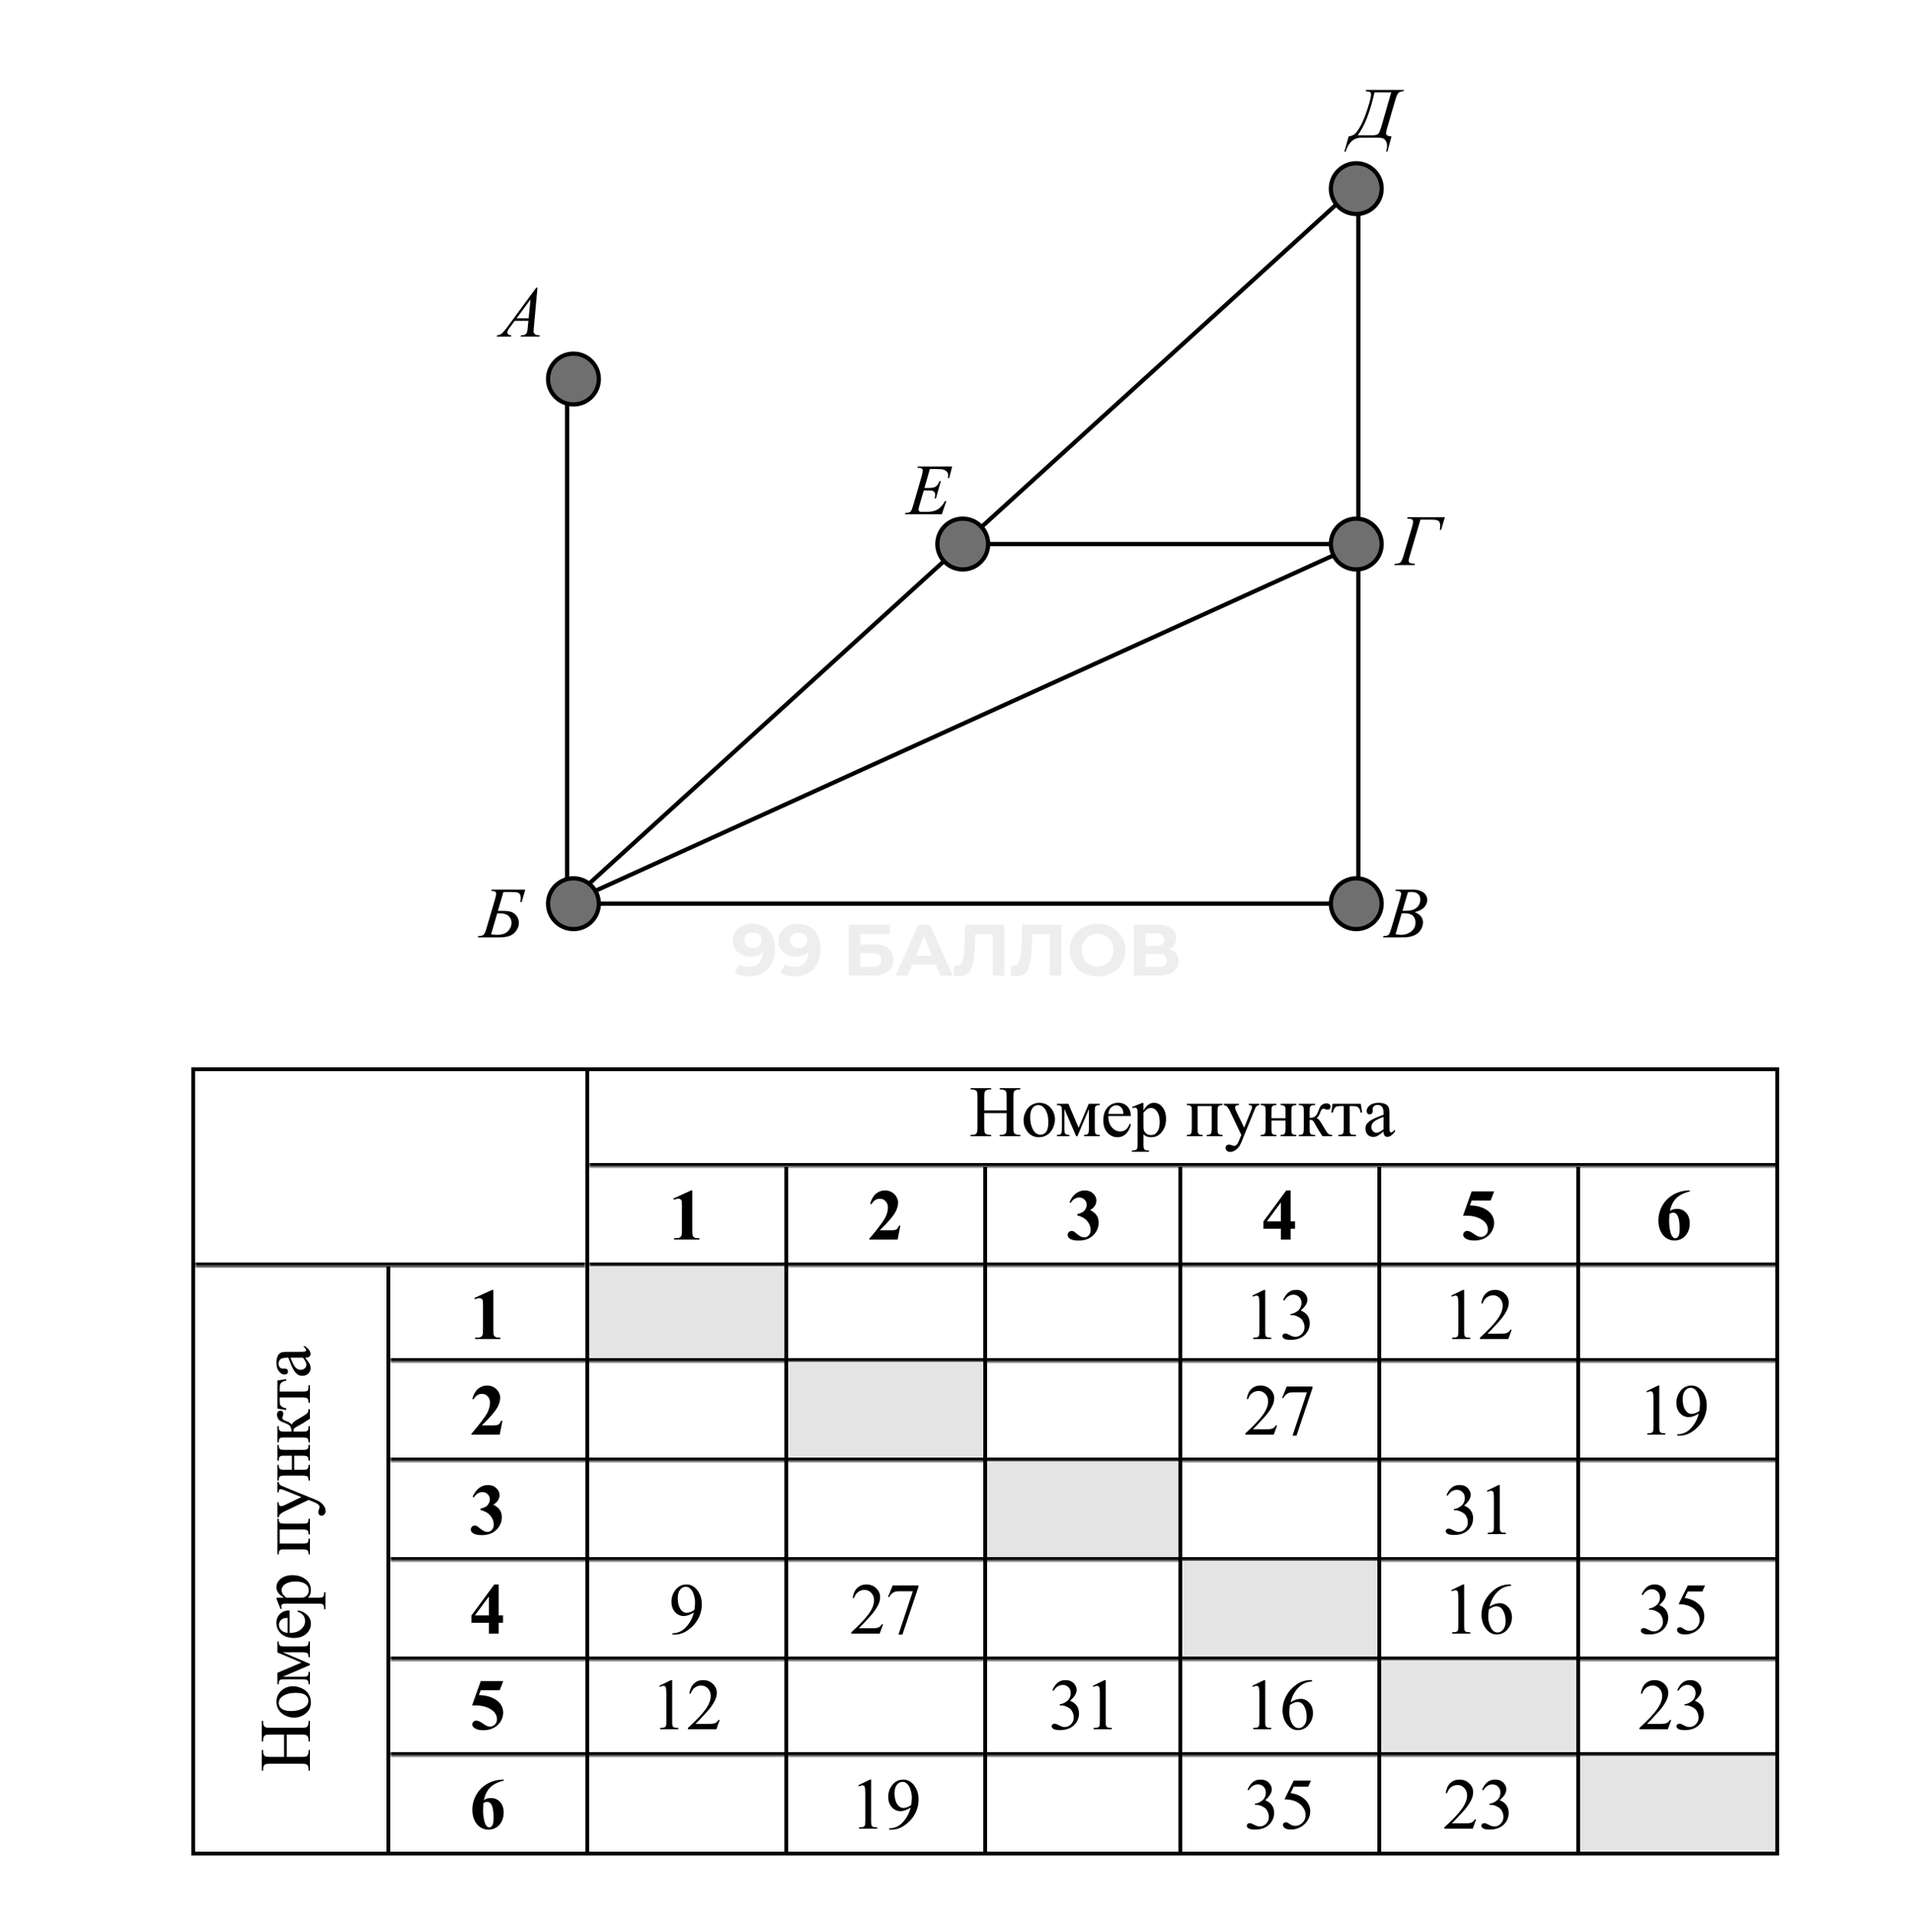 <svg width="500" height="505" viewBox="0 0 500 505" fill="none" xmlns="http://www.w3.org/2000/svg">
<rect width="500" height="505" fill="white"/>
<path d="M196.577 241.472C197.806 241.472 198.864 241.725 199.75 242.232C200.637 242.739 201.321 243.48 201.802 244.455C202.284 245.418 202.524 246.621 202.524 248.065C202.524 249.598 202.233 250.896 201.65 251.96C201.08 253.024 200.289 253.835 199.275 254.392C198.262 254.949 197.084 255.228 195.741 255.228C195.045 255.228 194.373 255.152 193.727 255C193.081 254.848 192.524 254.62 192.055 254.316L193.195 252.055C193.563 252.308 193.955 252.486 194.373 252.587C194.791 252.676 195.228 252.72 195.684 252.72C196.824 252.72 197.73 252.372 198.401 251.675C199.085 250.978 199.427 249.946 199.427 248.578C199.427 248.35 199.421 248.097 199.408 247.818C199.396 247.539 199.364 247.261 199.313 246.982L200.149 247.78C199.934 248.274 199.63 248.692 199.237 249.034C198.845 249.363 198.389 249.617 197.869 249.794C197.35 249.959 196.767 250.041 196.121 250.041C195.273 250.041 194.5 249.87 193.803 249.528C193.119 249.186 192.568 248.705 192.15 248.084C191.745 247.463 191.542 246.735 191.542 245.899C191.542 244.987 191.764 244.202 192.207 243.543C192.663 242.884 193.271 242.378 194.031 242.023C194.804 241.656 195.653 241.472 196.577 241.472ZM196.767 243.771C196.324 243.771 195.938 243.853 195.608 244.018C195.279 244.17 195.019 244.398 194.829 244.702C194.639 244.993 194.544 245.342 194.544 245.747C194.544 246.355 194.747 246.843 195.152 247.21C195.57 247.565 196.121 247.742 196.805 247.742C197.249 247.742 197.641 247.66 197.983 247.495C198.338 247.318 198.61 247.077 198.8 246.773C198.99 246.469 199.085 246.127 199.085 245.747C199.085 245.367 198.99 245.031 198.8 244.74C198.623 244.436 198.363 244.202 198.021 244.037C197.679 243.86 197.261 243.771 196.767 243.771ZM208.485 241.472C209.714 241.472 210.771 241.725 211.658 242.232C212.545 242.739 213.229 243.48 213.71 244.455C214.191 245.418 214.432 246.621 214.432 248.065C214.432 249.598 214.141 250.896 213.558 251.96C212.988 253.024 212.196 253.835 211.183 254.392C210.17 254.949 208.992 255.228 207.649 255.228C206.952 255.228 206.281 255.152 205.635 255C204.989 254.848 204.432 254.62 203.963 254.316L205.103 252.055C205.47 252.308 205.863 252.486 206.281 252.587C206.699 252.676 207.136 252.72 207.592 252.72C208.732 252.72 209.638 252.372 210.309 251.675C210.993 250.978 211.335 249.946 211.335 248.578C211.335 248.35 211.329 248.097 211.316 247.818C211.303 247.539 211.272 247.261 211.221 246.982L212.057 247.78C211.842 248.274 211.538 248.692 211.145 249.034C210.752 249.363 210.296 249.617 209.777 249.794C209.258 249.959 208.675 250.041 208.029 250.041C207.18 250.041 206.408 249.87 205.711 249.528C205.027 249.186 204.476 248.705 204.058 248.084C203.653 247.463 203.45 246.735 203.45 245.899C203.45 244.987 203.672 244.202 204.115 243.543C204.571 242.884 205.179 242.378 205.939 242.023C206.712 241.656 207.56 241.472 208.485 241.472ZM208.675 243.771C208.232 243.771 207.845 243.853 207.516 244.018C207.187 244.17 206.927 244.398 206.737 244.702C206.547 244.993 206.452 245.342 206.452 245.747C206.452 246.355 206.655 246.843 207.06 247.21C207.478 247.565 208.029 247.742 208.713 247.742C209.156 247.742 209.549 247.66 209.891 247.495C210.246 247.318 210.518 247.077 210.708 246.773C210.898 246.469 210.993 246.127 210.993 245.747C210.993 245.367 210.898 245.031 210.708 244.74C210.531 244.436 210.271 244.202 209.929 244.037C209.587 243.86 209.169 243.771 208.675 243.771ZM221.822 255V241.7H232.557V244.151H224.881V246.887H228.567C230.175 246.887 231.398 247.223 232.234 247.894C233.082 248.565 233.507 249.541 233.507 250.82C233.507 252.137 233.038 253.163 232.101 253.898C231.163 254.633 229.84 255 228.13 255H221.822ZM224.881 252.72H227.959C228.744 252.72 229.346 252.568 229.764 252.264C230.182 251.947 230.391 251.491 230.391 250.896C230.391 249.731 229.58 249.148 227.959 249.148H224.881V252.72ZM234.084 255L240.012 241.7H243.052L248.999 255H245.769L240.905 243.258H242.121L237.238 255H234.084ZM237.048 252.15L237.865 249.813H244.705L245.541 252.15H237.048ZM250.78 255.209C250.552 255.209 250.311 255.19 250.058 255.152C249.817 255.114 249.551 255.063 249.26 255L249.45 252.397C249.627 252.448 249.811 252.473 250.001 252.473C250.52 252.473 250.925 252.264 251.217 251.846C251.508 251.415 251.717 250.801 251.844 250.003C251.97 249.205 252.053 248.236 252.091 247.096L252.281 241.7H262.503V255H259.463V243.505L260.166 244.208H254.295L254.922 243.467L254.808 246.982C254.77 248.287 254.681 249.446 254.542 250.459C254.402 251.472 254.187 252.334 253.896 253.043C253.604 253.752 253.205 254.291 252.699 254.658C252.192 255.025 251.552 255.209 250.78 255.209ZM265.675 255.209C265.447 255.209 265.206 255.19 264.953 255.152C264.712 255.114 264.446 255.063 264.155 255L264.345 252.397C264.522 252.448 264.706 252.473 264.896 252.473C265.415 252.473 265.82 252.264 266.112 251.846C266.403 251.415 266.612 250.801 266.739 250.003C266.865 249.205 266.948 248.236 266.986 247.096L267.176 241.7H277.398V255H274.358V243.505L275.061 244.208H269.19L269.817 243.467L269.703 246.982C269.665 248.287 269.576 249.446 269.437 250.459C269.297 251.472 269.082 252.334 268.791 253.043C268.499 253.752 268.1 254.291 267.594 254.658C267.087 255.025 266.447 255.209 265.675 255.209ZM286.894 255.228C285.843 255.228 284.868 255.057 283.968 254.715C283.082 254.373 282.309 253.892 281.65 253.271C281.004 252.65 280.498 251.922 280.13 251.086C279.776 250.25 279.598 249.338 279.598 248.35C279.598 247.362 279.776 246.45 280.13 245.614C280.498 244.778 281.011 244.05 281.669 243.429C282.328 242.808 283.101 242.327 283.987 241.985C284.874 241.643 285.837 241.472 286.875 241.472C287.927 241.472 288.889 241.643 289.763 241.985C290.65 242.327 291.416 242.808 292.062 243.429C292.721 244.05 293.234 244.778 293.601 245.614C293.969 246.437 294.152 247.349 294.152 248.35C294.152 249.338 293.969 250.256 293.601 251.105C293.234 251.941 292.721 252.669 292.062 253.29C291.416 253.898 290.65 254.373 289.763 254.715C288.889 255.057 287.933 255.228 286.894 255.228ZM286.875 252.606C287.471 252.606 288.015 252.505 288.509 252.302C289.016 252.099 289.459 251.808 289.839 251.428C290.219 251.048 290.511 250.598 290.713 250.079C290.929 249.56 291.036 248.983 291.036 248.35C291.036 247.717 290.929 247.14 290.713 246.621C290.511 246.102 290.219 245.652 289.839 245.272C289.472 244.892 289.035 244.601 288.528 244.398C288.022 244.195 287.471 244.094 286.875 244.094C286.28 244.094 285.729 244.195 285.222 244.398C284.728 244.601 284.291 244.892 283.911 245.272C283.531 245.652 283.234 246.102 283.018 246.621C282.816 247.14 282.714 247.717 282.714 248.35C282.714 248.971 282.816 249.547 283.018 250.079C283.234 250.598 283.525 251.048 283.892 251.428C284.272 251.808 284.716 252.099 285.222 252.302C285.729 252.505 286.28 252.606 286.875 252.606ZM296.333 255V241.7H302.527C304.073 241.7 305.276 241.998 306.137 242.593C306.999 243.188 307.429 244.037 307.429 245.139C307.429 246.228 307.024 247.077 306.213 247.685C305.403 248.28 304.326 248.578 302.983 248.578L303.344 247.78C304.839 247.78 305.998 248.078 306.821 248.673C307.645 249.268 308.056 250.13 308.056 251.257C308.056 252.422 307.613 253.341 306.726 254.012C305.852 254.671 304.573 255 302.888 255H296.333ZM299.392 252.72H302.774C303.484 252.72 304.022 252.581 304.389 252.302C304.757 252.023 304.94 251.593 304.94 251.01C304.94 250.453 304.757 250.041 304.389 249.775C304.022 249.496 303.484 249.357 302.774 249.357H299.392V252.72ZM299.392 247.21H302.261C302.933 247.21 303.439 247.077 303.781 246.811C304.123 246.532 304.294 246.127 304.294 245.595C304.294 245.063 304.123 244.664 303.781 244.398C303.439 244.119 302.933 243.98 302.261 243.98H299.392V247.21Z" fill="black" fill-opacity="0.07"/>
<g clip-path="url(#clip0_94_2031)">
<line x1="101.5" y1="279" x2="101.5" y2="521" stroke="black"/>
<line x1="153.5" y1="279" x2="153.5" y2="521" stroke="black"/>
<line x1="205.5" y1="279" x2="205.5" y2="521" stroke="black"/>
<line x1="257.5" y1="279" x2="257.5" y2="521" stroke="black"/>
<line x1="308.5" y1="279" x2="308.5" y2="521" stroke="black"/>
<line x1="412.5" y1="279" x2="412.5" y2="521" stroke="black"/>
<line x1="360.5" y1="279" x2="360.5" y2="521" stroke="black"/>
<line x1="464.5" y1="279" x2="464.5" y2="521" stroke="black"/>
<mask id="path-12-inside-1_94_2031" fill="white">
<path d="M154 279H516V305H154V279Z"/>
</mask>
<path d="M154 279H516V305H154V279Z" fill="white"/>
<path d="M516 304H154V306H516V304Z" fill="black" mask="url(#path-12-inside-1_94_2031)"/>
<path d="M257.257 290.255H263.102V286.656C263.102 286.013 263.061 285.589 262.981 285.385C262.919 285.23 262.789 285.097 262.591 284.986C262.325 284.837 262.044 284.763 261.747 284.763H261.302V284.42H266.683V284.763H266.237C265.941 284.763 265.659 284.834 265.393 284.977C265.195 285.076 265.059 285.227 264.985 285.431C264.917 285.629 264.883 286.037 264.883 286.656V294.773C264.883 295.41 264.923 295.831 265.003 296.035C265.065 296.19 265.192 296.323 265.384 296.434C265.656 296.583 265.941 296.657 266.237 296.657H266.683V297H261.302V296.657H261.747C262.26 296.657 262.635 296.505 262.87 296.202C263.024 296.004 263.102 295.528 263.102 294.773V290.942H257.257V294.773C257.257 295.41 257.297 295.831 257.378 296.035C257.439 296.19 257.569 296.323 257.767 296.434C258.033 296.583 258.315 296.657 258.611 296.657H259.066V297H253.676V296.657H254.121C254.641 296.657 255.018 296.505 255.253 296.202C255.401 296.004 255.476 295.528 255.476 294.773V286.656C255.476 286.013 255.435 285.589 255.355 285.385C255.293 285.23 255.166 285.097 254.975 284.986C254.703 284.837 254.418 284.763 254.121 284.763H253.676V284.42H259.066V284.763H258.611C258.315 284.763 258.033 284.834 257.767 284.977C257.575 285.076 257.442 285.227 257.368 285.431C257.294 285.629 257.257 286.037 257.257 286.656V290.255ZM271.642 288.251C272.928 288.251 273.961 288.74 274.74 289.717C275.402 290.552 275.733 291.511 275.733 292.593C275.733 293.354 275.55 294.124 275.186 294.903C274.821 295.683 274.317 296.27 273.673 296.666C273.036 297.062 272.325 297.26 271.54 297.26C270.259 297.26 269.242 296.75 268.487 295.729C267.85 294.869 267.532 293.904 267.532 292.834C267.532 292.055 267.723 291.282 268.107 290.515C268.497 289.742 269.007 289.173 269.638 288.808C270.269 288.437 270.937 288.251 271.642 288.251ZM271.354 288.854C271.026 288.854 270.695 288.953 270.361 289.151C270.034 289.343 269.768 289.683 269.563 290.172C269.359 290.66 269.257 291.288 269.257 292.055C269.257 293.292 269.502 294.359 269.99 295.256C270.485 296.153 271.134 296.601 271.938 296.601C272.538 296.601 273.033 296.354 273.423 295.859C273.813 295.364 274.007 294.514 274.007 293.308C274.007 291.799 273.683 290.611 273.033 289.745C272.594 289.151 272.034 288.854 271.354 288.854ZM281.916 294.783L284.57 288.502H287.436V288.854C287.016 288.854 286.734 288.898 286.592 288.984C286.456 289.065 286.348 289.167 286.268 289.291C286.187 289.414 286.147 289.816 286.147 290.497V295.005C286.147 295.593 286.175 295.973 286.23 296.146C286.292 296.313 286.413 296.44 286.592 296.527C286.778 296.613 287.059 296.657 287.436 296.657V297H283.327V296.657C283.834 296.657 284.174 296.564 284.347 296.378C284.52 296.187 284.607 295.729 284.607 295.005V289.894L281.601 297H281.276L278.215 289.894V295.005C278.215 295.593 278.246 295.973 278.308 296.146C278.369 296.313 278.49 296.44 278.669 296.527C278.849 296.613 279.127 296.657 279.504 296.657V297H276.257V296.657C276.808 296.657 277.16 296.558 277.315 296.36C277.47 296.156 277.547 295.704 277.547 295.005V290.497C277.547 289.835 277.513 289.445 277.445 289.328C277.377 289.204 277.272 289.096 277.129 289.003C276.987 288.904 276.696 288.854 276.257 288.854V288.502H279.245L281.916 294.783ZM289.686 291.703C289.68 292.964 289.986 293.954 290.605 294.671C291.223 295.389 291.95 295.748 292.785 295.748C293.342 295.748 293.824 295.596 294.232 295.293C294.647 294.984 294.993 294.458 295.271 293.716L295.559 293.901C295.429 294.749 295.052 295.522 294.427 296.221C293.802 296.913 293.02 297.26 292.08 297.26C291.059 297.26 290.184 296.864 289.454 296.072C288.731 295.274 288.369 294.204 288.369 292.862C288.369 291.409 288.74 290.277 289.482 289.467C290.231 288.65 291.168 288.242 292.293 288.242C293.246 288.242 294.028 288.558 294.641 289.188C295.253 289.813 295.559 290.651 295.559 291.703H289.686ZM289.686 291.165H293.62C293.589 290.62 293.524 290.237 293.425 290.014C293.271 289.668 293.039 289.396 292.729 289.198C292.426 289 292.108 288.901 291.774 288.901C291.26 288.901 290.8 289.102 290.392 289.504C289.989 289.9 289.754 290.453 289.686 291.165ZM295.898 289.346L298.514 288.289H298.867V290.274C299.306 289.526 299.745 289.003 300.184 288.706C300.629 288.403 301.096 288.251 301.585 288.251C302.438 288.251 303.15 288.585 303.719 289.253C304.417 290.07 304.767 291.134 304.767 292.445C304.767 293.911 304.346 295.123 303.505 296.082C302.813 296.867 301.94 297.26 300.889 297.26C300.431 297.26 300.035 297.195 299.702 297.065C299.454 296.972 299.176 296.787 298.867 296.508V299.097C298.867 299.678 298.901 300.046 298.969 300.201C299.043 300.361 299.167 300.488 299.34 300.581C299.519 300.674 299.841 300.72 300.305 300.72V301.063H295.851V300.72H296.083C296.424 300.726 296.714 300.661 296.955 300.525C297.073 300.457 297.163 300.346 297.224 300.191C297.292 300.043 297.327 299.66 297.327 299.041V291.007C297.327 290.456 297.302 290.107 297.252 289.958C297.203 289.81 297.122 289.699 297.011 289.625C296.906 289.55 296.761 289.513 296.575 289.513C296.427 289.513 296.238 289.556 296.009 289.643L295.898 289.346ZM298.867 290.821V293.994C298.867 294.681 298.894 295.132 298.95 295.349C299.037 295.707 299.247 296.023 299.581 296.295C299.921 296.567 300.348 296.703 300.861 296.703C301.48 296.703 301.981 296.462 302.364 295.979C302.865 295.349 303.116 294.461 303.116 293.317C303.116 292.018 302.831 291.019 302.262 290.32C301.866 289.838 301.396 289.597 300.852 289.597C300.555 289.597 300.261 289.671 299.971 289.819C299.748 289.931 299.38 290.265 298.867 290.821ZM316.707 289.105H313.033V295.005C313.033 295.661 313.067 296.054 313.135 296.184C313.204 296.307 313.309 296.419 313.451 296.518C313.599 296.61 313.89 296.657 314.323 296.657V297H310.213V296.657C310.764 296.657 311.116 296.558 311.271 296.36C311.425 296.156 311.503 295.704 311.503 295.005V290.497C311.503 289.835 311.469 289.445 311.401 289.328C311.333 289.204 311.227 289.096 311.085 289.003C310.943 288.904 310.652 288.854 310.213 288.854V288.502H319.528V288.854C319.113 288.854 318.835 288.898 318.693 288.984C318.55 289.065 318.439 289.167 318.359 289.291C318.278 289.414 318.238 289.816 318.238 290.497V295.005C318.238 295.661 318.272 296.054 318.34 296.184C318.408 296.307 318.513 296.419 318.655 296.518C318.804 296.61 319.095 296.657 319.528 296.657V297H315.418V296.657C315.931 296.657 316.274 296.564 316.447 296.378C316.621 296.187 316.707 295.729 316.707 295.005V289.105ZM319.876 288.502H323.837V288.845H323.642C323.364 288.845 323.154 288.907 323.011 289.031C322.875 289.148 322.807 289.297 322.807 289.476C322.807 289.717 322.909 290.051 323.113 290.478L325.182 294.764L327.084 290.07C327.189 289.816 327.242 289.566 327.242 289.318C327.242 289.207 327.22 289.124 327.177 289.068C327.127 289 327.05 288.947 326.945 288.91C326.84 288.867 326.654 288.845 326.388 288.845V288.502H329.153V288.845C328.924 288.87 328.748 288.919 328.624 288.994C328.5 289.068 328.364 289.207 328.216 289.411C328.16 289.498 328.055 289.736 327.901 290.125L324.44 298.605C324.106 299.428 323.667 300.049 323.123 300.47C322.585 300.89 322.065 301.101 321.564 301.101C321.199 301.101 320.899 300.995 320.664 300.785C320.429 300.575 320.312 300.334 320.312 300.062C320.312 299.802 320.395 299.591 320.562 299.431C320.735 299.276 320.97 299.199 321.267 299.199C321.471 299.199 321.75 299.267 322.102 299.403C322.35 299.496 322.504 299.542 322.566 299.542C322.752 299.542 322.953 299.446 323.169 299.254C323.392 299.063 323.614 298.692 323.837 298.141L324.44 296.666L321.388 290.255C321.295 290.064 321.147 289.826 320.943 289.541C320.788 289.325 320.661 289.179 320.562 289.105C320.42 289.006 320.191 288.919 319.876 288.845V288.502ZM332.321 292.296H335.995V290.497C335.995 289.958 335.974 289.609 335.93 289.448C335.887 289.281 335.779 289.142 335.606 289.031C335.439 288.913 335.139 288.854 334.706 288.854V288.502H338.816V288.854C338.432 288.854 338.151 288.898 337.971 288.984C337.798 289.071 337.681 289.198 337.619 289.365C337.557 289.526 337.526 289.903 337.526 290.497V295.005C337.526 295.543 337.548 295.899 337.591 296.072C337.64 296.245 337.755 296.388 337.934 296.499C338.114 296.604 338.407 296.657 338.816 296.657V297H334.706V296.657C335.219 296.657 335.562 296.564 335.735 296.378C335.909 296.187 335.995 295.729 335.995 295.005V292.899H332.321V295.005C332.321 295.543 332.343 295.899 332.386 296.072C332.436 296.245 332.55 296.388 332.73 296.499C332.909 296.604 333.203 296.657 333.611 296.657V297H329.501V296.657C330.052 296.657 330.404 296.558 330.559 296.36C330.713 296.156 330.791 295.704 330.791 295.005V290.497C330.791 289.958 330.766 289.603 330.716 289.43C330.673 289.257 330.562 289.117 330.382 289.012C330.203 288.907 329.909 288.854 329.501 288.854V288.502H333.611V288.854C333.227 288.854 332.946 288.898 332.767 288.984C332.594 289.071 332.476 289.198 332.414 289.365C332.352 289.526 332.321 289.903 332.321 290.497V292.296ZM348.172 297H345.667C344.888 295.868 344.183 294.708 343.552 293.521C343.403 293.249 343.267 293.048 343.144 292.918C343.026 292.782 342.862 292.714 342.652 292.714C342.578 292.714 342.46 292.72 342.299 292.732V295.005C342.299 295.618 342.333 296.01 342.401 296.184C342.476 296.351 342.606 296.471 342.791 296.545C342.977 296.62 343.289 296.657 343.728 296.657V297H339.479V296.657C340.029 296.657 340.382 296.558 340.537 296.36C340.691 296.156 340.769 295.704 340.769 295.005V290.497C340.769 289.835 340.735 289.445 340.667 289.328C340.599 289.204 340.493 289.096 340.351 289.003C340.209 288.904 339.918 288.854 339.479 288.854V288.502H343.728V288.854C343.215 288.854 342.896 288.892 342.772 288.966C342.655 289.04 342.547 289.133 342.448 289.244C342.349 289.349 342.299 289.767 342.299 290.497V292.167C342.442 292.179 342.537 292.185 342.587 292.185C342.964 292.185 343.317 292.08 343.645 291.87C343.979 291.653 344.275 291.199 344.535 290.506C344.776 289.85 344.974 289.408 345.129 289.179C345.29 288.95 345.509 288.765 345.788 288.623C346.072 288.474 346.369 288.4 346.678 288.4C347.012 288.4 347.278 288.48 347.476 288.641C347.674 288.802 347.773 289.012 347.773 289.272C347.773 289.488 347.702 289.674 347.56 289.829C347.417 289.977 347.219 290.051 346.966 290.051C346.83 290.051 346.66 290.014 346.456 289.94C346.196 289.847 345.998 289.801 345.862 289.801C345.577 289.801 345.342 290.045 345.157 290.534C344.946 291.097 344.792 291.461 344.693 291.628C344.594 291.789 344.405 292.006 344.127 292.278C344.319 292.333 344.526 292.476 344.749 292.705C344.977 292.933 345.398 293.586 346.01 294.662C346.499 295.522 346.864 296.066 347.105 296.295C347.352 296.524 347.708 296.644 348.172 296.657V297ZM348.307 288.502H355.654L356.025 290.803H355.608C355.534 290.339 355.41 289.98 355.237 289.727C355.064 289.473 354.866 289.306 354.643 289.226C354.42 289.145 354.04 289.105 353.502 289.105H352.76V295.005C352.76 295.636 352.797 296.038 352.871 296.211C352.951 296.378 353.078 296.49 353.251 296.545C353.425 296.601 353.82 296.638 354.439 296.657V297H349.819V296.657C350.413 296.644 350.793 296.549 350.96 296.369C351.133 296.19 351.22 295.735 351.22 295.005V289.105H350.459C349.927 289.105 349.565 289.139 349.374 289.207C349.182 289.269 348.996 289.424 348.817 289.671C348.644 289.912 348.495 290.289 348.372 290.803H347.954L348.307 288.502ZM361.615 295.775C360.743 296.45 360.196 296.839 359.973 296.944C359.639 297.099 359.283 297.176 358.906 297.176C358.319 297.176 357.833 296.975 357.45 296.573C357.072 296.171 356.884 295.642 356.884 294.987C356.884 294.572 356.976 294.214 357.162 293.911C357.416 293.49 357.855 293.094 358.479 292.723C359.11 292.352 360.156 291.901 361.615 291.369V291.035C361.615 290.187 361.479 289.606 361.207 289.291C360.941 288.975 360.551 288.817 360.038 288.817C359.648 288.817 359.339 288.923 359.11 289.133C358.875 289.343 358.758 289.584 358.758 289.856L358.776 290.395C358.776 290.679 358.702 290.899 358.554 291.053C358.411 291.208 358.223 291.285 357.988 291.285C357.759 291.285 357.57 291.205 357.422 291.044C357.28 290.883 357.208 290.664 357.208 290.385C357.208 289.853 357.481 289.365 358.025 288.919C358.569 288.474 359.333 288.251 360.316 288.251C361.071 288.251 361.689 288.378 362.172 288.632C362.537 288.824 362.806 289.124 362.979 289.532C363.09 289.798 363.146 290.342 363.146 291.165V294.05C363.146 294.86 363.161 295.358 363.192 295.543C363.223 295.723 363.273 295.843 363.341 295.905C363.415 295.967 363.498 295.998 363.591 295.998C363.69 295.998 363.777 295.976 363.851 295.933C363.981 295.853 364.231 295.627 364.602 295.256V295.775C363.91 296.703 363.248 297.167 362.617 297.167C362.314 297.167 362.073 297.062 361.893 296.852C361.714 296.641 361.621 296.283 361.615 295.775ZM361.615 295.172V291.935C360.681 292.306 360.078 292.569 359.806 292.723C359.317 292.995 358.968 293.28 358.758 293.577C358.547 293.874 358.442 294.198 358.442 294.551C358.442 294.996 358.575 295.367 358.841 295.664C359.107 295.955 359.413 296.1 359.76 296.1C360.23 296.1 360.848 295.791 361.615 295.172Z" fill="black"/>
<mask id="path-15-inside-2_94_2031" fill="white">
<path d="M154 305H516V331H154V305Z"/>
</mask>
<path d="M516 330H154V332H516V330Z" fill="black" mask="url(#path-15-inside-2_94_2031)"/>
<path d="M180.938 311.16V321.449C180.938 322.222 180.972 322.717 181.04 322.933C181.108 323.143 181.25 323.317 181.467 323.453C181.683 323.589 182.03 323.657 182.506 323.657H182.793V324H176.169V323.657H176.503C177.042 323.657 177.425 323.595 177.654 323.471C177.883 323.347 178.037 323.177 178.118 322.961C178.198 322.744 178.238 322.24 178.238 321.449V314.927C178.238 314.345 178.21 313.984 178.155 313.841C178.099 313.693 177.994 313.569 177.839 313.47C177.691 313.365 177.518 313.312 177.32 313.312C177.004 313.312 176.621 313.411 176.169 313.609L176.002 313.275L180.632 311.16H180.938Z" fill="black"/>
<path d="M234.617 324H227.214V323.796C229.484 321.093 230.86 319.275 231.342 318.341C231.831 317.407 232.075 316.495 232.075 315.604C232.075 314.955 231.874 314.417 231.472 313.99C231.07 313.557 230.578 313.34 229.997 313.34C229.045 313.34 228.306 313.817 227.78 314.769L227.437 314.648C227.771 313.461 228.278 312.583 228.958 312.014C229.638 311.445 230.424 311.16 231.314 311.16C231.951 311.16 232.533 311.309 233.059 311.605C233.584 311.902 233.996 312.311 234.292 312.83C234.589 313.343 234.738 313.826 234.738 314.277C234.738 315.1 234.509 315.935 234.051 316.782C233.427 317.926 232.063 319.522 229.96 321.569H232.678C233.346 321.569 233.779 321.542 233.977 321.486C234.181 321.43 234.348 321.337 234.478 321.208C234.608 321.071 234.778 320.79 234.988 320.363H235.322L234.617 324Z" fill="black"/>
<path d="M281.561 317.691V317.367C282.266 317.163 282.755 316.974 283.027 316.801C283.299 316.621 283.534 316.352 283.732 315.994C283.93 315.629 284.029 315.261 284.029 314.89C284.029 314.376 283.84 313.937 283.463 313.572C283.092 313.201 282.628 313.016 282.071 313.016C281.205 313.016 280.469 313.473 279.863 314.389L279.52 314.268C279.965 313.235 280.534 312.459 281.227 311.939C281.926 311.42 282.702 311.16 283.556 311.16C284.428 311.16 285.145 311.426 285.708 311.958C286.277 312.49 286.562 313.111 286.562 313.823C286.562 314.287 286.429 314.735 286.163 315.168C285.903 315.595 285.492 315.972 284.929 316.3C285.652 316.652 286.203 317.088 286.58 317.608C286.964 318.121 287.155 318.768 287.155 319.547C287.155 320.858 286.679 321.974 285.727 322.896C284.78 323.811 283.509 324.269 281.914 324.269C280.85 324.269 280.074 324.093 279.585 323.74C279.232 323.493 279.056 323.174 279.056 322.785C279.056 322.5 279.158 322.259 279.362 322.061C279.566 321.857 279.801 321.755 280.067 321.755C280.271 321.755 280.463 321.798 280.643 321.885C280.742 321.934 281.091 322.206 281.691 322.701C282.297 323.19 282.863 323.434 283.389 323.434C283.846 323.434 284.239 323.255 284.567 322.896C284.895 322.531 285.059 322.07 285.059 321.514C285.059 320.666 284.762 319.887 284.168 319.176C283.574 318.458 282.705 317.964 281.561 317.691Z" fill="black"/>
<path d="M330.223 319.259L336.198 311.16H337.33V319.259H338.48V321.18H337.33V324H334.778V321.18H330.223V319.259ZM331.123 319.259H334.778V314.296L331.123 319.259Z" fill="black"/>
<path d="M441.675 311.16V311.42C440.555 311.704 439.655 312.072 438.975 312.524C438.301 312.969 437.766 313.514 437.37 314.157C436.98 314.794 436.677 315.585 436.461 316.532C436.733 316.346 436.959 316.226 437.138 316.17C437.54 316.046 437.945 315.984 438.354 315.984C439.294 315.984 440.076 316.328 440.701 317.014C441.332 317.694 441.647 318.625 441.647 319.807C441.647 320.635 441.477 321.396 441.137 322.089C440.797 322.782 440.314 323.317 439.689 323.694C439.065 324.071 438.397 324.26 437.686 324.26C436.912 324.26 436.198 324.049 435.542 323.629C434.887 323.202 434.374 322.581 434.002 321.764C433.638 320.948 433.455 320.06 433.455 319.102C433.455 317.691 433.792 316.38 434.466 315.168C435.147 313.95 436.108 312.982 437.352 312.264C438.601 311.541 440.042 311.173 441.675 311.16ZM436.34 317.283C436.291 318.137 436.266 318.761 436.266 319.157C436.266 320.011 436.347 320.836 436.507 321.634C436.674 322.432 436.9 322.992 437.185 323.313C437.389 323.542 437.63 323.657 437.908 323.657C438.193 323.657 438.446 323.493 438.669 323.165C438.892 322.831 439.003 322.157 439.003 321.143C439.003 319.436 438.796 318.257 438.381 317.608C438.115 317.187 437.757 316.977 437.305 316.977C437.058 316.977 436.736 317.079 436.34 317.283Z" fill="black"/>
<path d="M384.645 311.42H390.536L389.599 313.813H384.645L384.171 315.066C386.305 315.146 387.947 315.678 389.098 316.662C390.044 317.472 390.517 318.48 390.517 319.686C390.517 320.459 390.298 321.217 389.858 321.959C389.419 322.695 388.801 323.264 388.003 323.666C387.205 324.062 386.33 324.26 385.377 324.26C384.351 324.26 383.562 324.068 383.012 323.685C382.628 323.412 382.437 323.103 382.437 322.757C382.437 322.491 382.535 322.256 382.733 322.052C382.938 321.848 383.173 321.746 383.438 321.746C383.68 321.746 383.924 321.795 384.171 321.894C384.419 321.993 384.842 322.253 385.442 322.673C385.82 322.933 386.144 323.112 386.417 323.211C386.608 323.286 386.825 323.323 387.066 323.323C387.573 323.323 388.003 323.137 388.355 322.766C388.714 322.395 388.894 321.95 388.894 321.43C388.894 320.342 388.349 319.457 387.261 318.777C386.172 318.097 384.799 317.756 383.142 317.756C382.975 317.756 382.724 317.759 382.39 317.766L384.645 311.42Z" fill="black"/>
<mask id="path-23-inside-3_94_2031" fill="white">
<path d="M102 331H516V356H102V331Z"/>
</mask>
<path d="M516 355H102V357H516V355Z" fill="black" mask="url(#path-23-inside-3_94_2031)"/>
<path d="M128.938 337.16V347.449C128.938 348.222 128.972 348.717 129.04 348.933C129.108 349.143 129.25 349.317 129.467 349.453C129.683 349.589 130.03 349.657 130.506 349.657H130.793V350H124.169V349.657H124.503C125.042 349.657 125.425 349.595 125.654 349.471C125.883 349.347 126.037 349.177 126.118 348.961C126.198 348.744 126.238 348.24 126.238 347.449V340.927C126.238 340.345 126.21 339.984 126.155 339.841C126.099 339.693 125.994 339.569 125.839 339.47C125.691 339.365 125.518 339.312 125.32 339.312C125.004 339.312 124.621 339.411 124.169 339.609L124.002 339.275L128.632 337.16H128.938Z" fill="black"/>
<mask id="path-26-inside-4_94_2031" fill="white">
<path d="M102 356H516V382H102V356Z"/>
</mask>
<path d="M516 381H102V383H516V381Z" fill="black" mask="url(#path-26-inside-4_94_2031)"/>
<path d="M130.617 375H123.214V374.796C125.484 372.093 126.86 370.275 127.342 369.341C127.831 368.407 128.075 367.495 128.075 366.604C128.075 365.955 127.874 365.417 127.472 364.99C127.07 364.557 126.578 364.34 125.997 364.34C125.045 364.34 124.306 364.817 123.78 365.769L123.437 365.648C123.771 364.461 124.278 363.583 124.958 363.014C125.638 362.445 126.424 362.16 127.314 362.16C127.951 362.16 128.533 362.309 129.059 362.605C129.584 362.902 129.996 363.311 130.292 363.83C130.589 364.343 130.738 364.826 130.738 365.277C130.738 366.1 130.509 366.935 130.051 367.782C129.427 368.926 128.063 370.522 125.96 372.569H128.678C129.346 372.569 129.779 372.542 129.977 372.486C130.181 372.43 130.348 372.337 130.478 372.208C130.608 372.071 130.778 371.79 130.988 371.363H131.322L130.617 375Z" fill="black"/>
<mask id="path-29-inside-5_94_2031" fill="white">
<path d="M102 382H516V408H102V382Z"/>
</mask>
<path d="M516 407H102V409H516V407Z" fill="black" mask="url(#path-29-inside-5_94_2031)"/>
<path d="M125.561 394.691V394.367C126.266 394.163 126.755 393.974 127.027 393.801C127.299 393.621 127.534 393.352 127.732 392.994C127.93 392.629 128.029 392.261 128.029 391.89C128.029 391.376 127.84 390.937 127.463 390.572C127.092 390.201 126.628 390.016 126.071 390.016C125.205 390.016 124.469 390.473 123.863 391.389L123.52 391.268C123.965 390.235 124.534 389.459 125.227 388.939C125.926 388.42 126.702 388.16 127.556 388.16C128.428 388.16 129.145 388.426 129.708 388.958C130.277 389.49 130.562 390.111 130.562 390.823C130.562 391.287 130.429 391.735 130.163 392.168C129.903 392.595 129.492 392.972 128.929 393.3C129.652 393.652 130.203 394.088 130.58 394.608C130.964 395.121 131.155 395.768 131.155 396.547C131.155 397.858 130.679 398.974 129.727 399.896C128.78 400.811 127.509 401.269 125.914 401.269C124.85 401.269 124.074 401.093 123.585 400.74C123.232 400.493 123.056 400.174 123.056 399.785C123.056 399.5 123.158 399.259 123.362 399.061C123.566 398.857 123.801 398.755 124.067 398.755C124.271 398.755 124.463 398.798 124.643 398.885C124.742 398.934 125.091 399.206 125.691 399.701C126.297 400.19 126.863 400.434 127.389 400.434C127.846 400.434 128.239 400.255 128.567 399.896C128.895 399.531 129.059 399.07 129.059 398.514C129.059 397.666 128.762 396.887 128.168 396.176C127.574 395.458 126.705 394.964 125.561 394.691Z" fill="black"/>
<mask id="path-32-inside-6_94_2031" fill="white">
<path d="M102 408H516V434H102V408Z"/>
</mask>
<path d="M516 433H102V435H516V433Z" fill="black" mask="url(#path-32-inside-6_94_2031)"/>
<path d="M123.223 422.259L129.198 414.16H130.33V422.259H131.48V424.18H130.33V427H127.778V424.18H123.223V422.259ZM124.123 422.259H127.778V417.296L124.123 422.259Z" fill="black"/>
<mask id="path-35-inside-7_94_2031" fill="white">
<path d="M102 433H516V459H102V433Z"/>
</mask>
<path d="M516 458H102V460H516V458Z" fill="black" mask="url(#path-35-inside-7_94_2031)"/>
<path d="M125.645 439.42H131.536L130.599 441.813H125.645L125.171 443.066C127.305 443.146 128.947 443.678 130.098 444.662C131.044 445.472 131.517 446.48 131.517 447.686C131.517 448.459 131.298 449.217 130.858 449.959C130.419 450.695 129.801 451.264 129.003 451.666C128.205 452.062 127.33 452.26 126.377 452.26C125.351 452.26 124.562 452.068 124.012 451.685C123.628 451.412 123.437 451.103 123.437 450.757C123.437 450.491 123.535 450.256 123.733 450.052C123.938 449.848 124.173 449.746 124.438 449.746C124.68 449.746 124.924 449.795 125.171 449.894C125.419 449.993 125.842 450.253 126.442 450.673C126.82 450.933 127.144 451.112 127.417 451.211C127.608 451.286 127.825 451.323 128.066 451.323C128.573 451.323 129.003 451.137 129.355 450.766C129.714 450.395 129.894 449.95 129.894 449.43C129.894 448.342 129.349 447.457 128.261 446.777C127.172 446.097 125.799 445.756 124.142 445.756C123.975 445.756 123.724 445.759 123.39 445.766L125.645 439.42Z" fill="black"/>
<mask id="path-38-inside-8_94_2031" fill="white">
<path d="M102 459H516V485H102V459Z"/>
</mask>
<path d="M516 484H102V486H516V484Z" fill="black" mask="url(#path-38-inside-8_94_2031)"/>
<path d="M131.675 465.16V465.42C130.555 465.704 129.655 466.072 128.975 466.524C128.301 466.969 127.766 467.514 127.37 468.157C126.98 468.794 126.677 469.585 126.461 470.532C126.733 470.346 126.959 470.226 127.138 470.17C127.54 470.046 127.945 469.984 128.354 469.984C129.294 469.984 130.076 470.328 130.701 471.014C131.332 471.694 131.647 472.625 131.647 473.807C131.647 474.635 131.477 475.396 131.137 476.089C130.797 476.782 130.314 477.317 129.689 477.694C129.065 478.071 128.397 478.26 127.686 478.26C126.912 478.26 126.198 478.049 125.542 477.629C124.887 477.202 124.374 476.581 124.002 475.764C123.638 474.948 123.455 474.06 123.455 473.102C123.455 471.691 123.792 470.38 124.466 469.168C125.147 467.95 126.108 466.982 127.352 466.264C128.601 465.541 130.042 465.173 131.675 465.16ZM126.34 471.283C126.291 472.137 126.266 472.761 126.266 473.157C126.266 474.011 126.347 474.836 126.507 475.634C126.674 476.432 126.9 476.992 127.185 477.313C127.389 477.542 127.63 477.657 127.908 477.657C128.193 477.657 128.446 477.493 128.669 477.165C128.892 476.831 129.003 476.157 129.003 475.143C129.003 473.436 128.796 472.257 128.381 471.608C128.115 471.187 127.757 470.977 127.305 470.977C127.058 470.977 126.736 471.079 126.34 471.283Z" fill="black"/>
<path d="M74.255 459.243L74.255 453.398L70.656 453.398C70.013 453.398 69.589 453.439 69.385 453.519C69.23 453.581 69.097 453.711 68.986 453.909C68.837 454.175 68.763 454.456 68.763 454.753L68.763 455.198L68.42 455.198L68.42 449.817L68.763 449.817L68.763 450.263C68.763 450.559 68.834 450.841 68.977 451.107C69.076 451.305 69.227 451.441 69.431 451.515C69.629 451.583 70.037 451.617 70.656 451.617L78.773 451.617C79.41 451.617 79.831 451.577 80.035 451.497C80.19 451.435 80.323 451.308 80.434 451.116C80.582 450.844 80.657 450.559 80.657 450.263L80.657 449.817L81 449.817L81 455.198L80.657 455.198L80.657 454.753C80.657 454.24 80.505 453.865 80.202 453.63C80.004 453.476 79.528 453.398 78.773 453.398L74.942 453.398L74.942 459.243L78.773 459.243C79.41 459.243 79.831 459.203 80.035 459.122C80.19 459.061 80.323 458.931 80.434 458.733C80.582 458.467 80.657 458.185 80.657 457.889L80.657 457.434L81 457.434L81 462.824L80.657 462.824L80.657 462.379C80.657 461.859 80.505 461.482 80.202 461.247C80.004 461.099 79.528 461.024 78.773 461.024L70.656 461.024C70.013 461.024 69.589 461.065 69.385 461.145C69.23 461.207 69.097 461.334 68.986 461.525C68.837 461.797 68.763 462.082 68.763 462.379L68.763 462.824L68.42 462.824L68.42 457.434L68.763 457.434L68.763 457.889C68.763 458.185 68.834 458.467 68.977 458.733C69.076 458.925 69.227 459.058 69.431 459.132C69.629 459.206 70.037 459.243 70.656 459.243L74.255 459.243ZM72.251 444.858C72.251 443.572 72.74 442.539 73.717 441.76C74.552 441.098 75.511 440.767 76.593 440.767C77.354 440.767 78.124 440.95 78.903 441.314C79.683 441.679 80.27 442.183 80.666 442.827C81.062 443.464 81.26 444.175 81.26 444.96C81.26 446.241 80.749 447.258 79.729 448.013C78.869 448.65 77.904 448.968 76.835 448.968C76.055 448.968 75.282 448.777 74.515 448.393C73.742 448.003 73.173 447.493 72.808 446.862C72.437 446.231 72.251 445.563 72.251 444.858ZM72.855 445.146C72.855 445.474 72.953 445.805 73.151 446.139C73.343 446.466 73.683 446.732 74.172 446.937C74.66 447.141 75.288 447.243 76.055 447.243C77.292 447.243 78.359 446.998 79.256 446.51C80.153 446.015 80.601 445.366 80.601 444.562C80.601 443.962 80.354 443.467 79.859 443.077C79.364 442.687 78.514 442.493 77.308 442.493C75.799 442.493 74.611 442.817 73.745 443.467C73.151 443.906 72.855 444.466 72.855 445.146ZM78.783 434.584L72.502 431.93L72.502 429.064L72.855 429.064C72.855 429.484 72.898 429.766 72.984 429.908C73.065 430.044 73.167 430.152 73.29 430.232C73.414 430.313 73.816 430.353 74.497 430.353L79.005 430.353C79.593 430.353 79.973 430.325 80.147 430.27C80.314 430.208 80.44 430.087 80.527 429.908C80.613 429.722 80.657 429.441 80.657 429.064L81 429.064L81 433.173L80.657 433.173C80.657 432.666 80.564 432.326 80.378 432.153C80.187 431.98 79.729 431.893 79.005 431.893L73.894 431.893L81 434.899L81 435.224L73.894 438.285L79.005 438.285C79.593 438.285 79.973 438.254 80.147 438.192C80.314 438.131 80.44 438.01 80.527 437.831C80.613 437.651 80.657 437.373 80.657 436.996L81 436.996L81 440.243L80.657 440.243C80.657 439.692 80.558 439.34 80.36 439.185C80.156 439.03 79.704 438.953 79.005 438.953L74.497 438.953C73.835 438.953 73.445 438.987 73.328 439.055C73.204 439.123 73.096 439.228 73.003 439.371C72.904 439.513 72.855 439.804 72.855 440.243L72.502 440.243L72.502 437.255L78.783 434.584ZM75.703 426.814C76.964 426.82 77.954 426.514 78.671 425.895C79.389 425.277 79.748 424.55 79.748 423.715C79.748 423.158 79.596 422.676 79.293 422.268C78.984 421.853 78.458 421.507 77.716 421.229L77.901 420.941C78.749 421.071 79.522 421.448 80.221 422.073C80.913 422.698 81.26 423.48 81.26 424.42C81.26 425.441 80.864 426.316 80.072 427.046C79.274 427.769 78.204 428.131 76.862 428.131C75.409 428.131 74.277 427.76 73.467 427.018C72.65 426.269 72.242 425.332 72.242 424.207C72.242 423.254 72.558 422.472 73.189 421.859C73.813 421.247 74.651 420.941 75.703 420.941L75.703 426.814ZM75.165 426.814L75.165 422.88C74.62 422.911 74.237 422.976 74.014 423.075C73.668 423.229 73.396 423.461 73.198 423.771C73 424.074 72.901 424.392 72.901 424.726C72.901 425.24 73.102 425.7 73.504 426.108C73.9 426.511 74.453 426.746 75.165 426.814ZM73.346 420.602L72.289 417.986L72.289 417.633L74.274 417.633C73.525 417.194 73.003 416.755 72.706 416.316C72.403 415.871 72.251 415.404 72.251 414.915C72.251 414.062 72.585 413.35 73.253 412.781C74.07 412.083 75.134 411.733 76.445 411.733C77.911 411.733 79.123 412.154 80.082 412.995C80.867 413.687 81.26 414.56 81.26 415.611C81.26 416.069 81.195 416.465 81.065 416.798C80.972 417.046 80.787 417.324 80.508 417.633L83.097 417.633C83.678 417.633 84.046 417.599 84.201 417.531C84.362 417.457 84.488 417.333 84.581 417.16C84.674 416.981 84.72 416.659 84.72 416.195L85.064 416.195L85.064 420.649L84.72 420.649L84.72 420.417C84.726 420.076 84.662 419.786 84.525 419.545C84.457 419.427 84.346 419.337 84.191 419.276C84.043 419.208 83.659 419.173 83.041 419.173L75.007 419.173C74.456 419.173 74.107 419.198 73.959 419.248C73.81 419.297 73.699 419.378 73.624 419.489C73.55 419.594 73.513 419.739 73.513 419.925C73.513 420.073 73.556 420.262 73.643 420.491L73.346 420.602ZM74.821 417.633L77.994 417.633C78.681 417.633 79.132 417.606 79.349 417.55C79.707 417.463 80.023 417.253 80.295 416.919C80.567 416.579 80.703 416.152 80.703 415.639C80.703 415.02 80.462 414.519 79.98 414.136C79.349 413.635 78.461 413.384 77.317 413.384C76.018 413.384 75.019 413.669 74.32 414.238C73.838 414.634 73.597 415.104 73.597 415.648C73.597 415.945 73.671 416.239 73.819 416.529C73.931 416.752 74.265 417.12 74.821 417.633ZM73.105 399.793L73.105 403.467L79.005 403.467C79.661 403.467 80.054 403.433 80.184 403.365C80.307 403.296 80.419 403.191 80.518 403.049C80.61 402.901 80.657 402.61 80.657 402.177L81 402.177L81 406.287L80.657 406.287C80.657 405.736 80.558 405.384 80.36 405.229C80.156 405.075 79.704 404.997 79.005 404.997L74.497 404.997C73.835 404.997 73.445 405.031 73.328 405.099C73.204 405.167 73.096 405.273 73.003 405.415C72.904 405.557 72.855 405.848 72.855 406.287L72.502 406.287L72.502 396.972L72.855 396.972C72.855 397.387 72.898 397.665 72.984 397.807C73.065 397.95 73.167 398.061 73.29 398.141C73.414 398.222 73.816 398.262 74.497 398.262L79.005 398.262C79.661 398.262 80.054 398.228 80.184 398.16C80.307 398.092 80.419 397.987 80.518 397.845C80.61 397.696 80.657 397.405 80.657 396.972L81 396.972L81 401.082L80.657 401.082C80.657 400.569 80.564 400.226 80.378 400.053C80.187 399.879 79.729 399.793 79.005 399.793L73.105 399.793ZM72.502 396.624L72.502 392.663L72.845 392.663L72.845 392.858C72.845 393.136 72.907 393.346 73.031 393.489C73.148 393.625 73.297 393.693 73.476 393.693C73.717 393.693 74.051 393.591 74.478 393.387L78.764 391.318L74.07 389.416C73.816 389.311 73.566 389.258 73.318 389.258C73.207 389.258 73.124 389.28 73.068 389.323C73 389.373 72.947 389.45 72.91 389.555C72.867 389.66 72.845 389.846 72.845 390.112L72.502 390.112L72.502 387.347L72.845 387.347C72.87 387.576 72.919 387.752 72.994 387.876C73.068 388 73.207 388.136 73.411 388.284C73.498 388.34 73.736 388.445 74.126 388.599L82.605 392.06C83.428 392.394 84.049 392.833 84.47 393.377C84.89 393.915 85.101 394.435 85.101 394.936C85.101 395.301 84.995 395.601 84.785 395.836C84.575 396.071 84.334 396.188 84.061 396.188C83.802 396.188 83.591 396.105 83.431 395.938C83.276 395.765 83.199 395.53 83.199 395.233C83.199 395.029 83.267 394.75 83.403 394.398C83.496 394.15 83.542 393.996 83.542 393.934C83.542 393.748 83.446 393.547 83.254 393.331C83.063 393.108 82.692 392.886 82.141 392.663L80.666 392.06L74.255 395.112C74.064 395.205 73.826 395.353 73.541 395.557C73.325 395.712 73.179 395.839 73.105 395.938C73.006 396.08 72.919 396.309 72.845 396.624L72.502 396.624ZM76.296 384.179L76.296 380.505L74.497 380.505C73.959 380.505 73.609 380.526 73.448 380.57C73.281 380.613 73.142 380.721 73.031 380.894C72.913 381.061 72.855 381.361 72.855 381.794L72.502 381.794L72.502 377.684L72.855 377.684C72.855 378.068 72.898 378.349 72.984 378.529C73.071 378.702 73.198 378.819 73.365 378.881C73.525 378.943 73.903 378.974 74.497 378.974L79.005 378.974C79.543 378.974 79.899 378.952 80.072 378.909C80.245 378.86 80.388 378.745 80.499 378.566C80.604 378.386 80.657 378.093 80.657 377.684L81 377.684L81 381.794L80.657 381.794C80.657 381.281 80.564 380.938 80.378 380.765C80.187 380.591 79.729 380.505 79.005 380.505L76.899 380.505L76.899 384.179L79.005 384.179C79.543 384.179 79.899 384.157 80.072 384.114C80.245 384.064 80.388 383.95 80.499 383.77C80.604 383.591 80.657 383.297 80.657 382.889L81 382.889L81 386.999L80.657 386.999C80.657 386.448 80.558 386.096 80.36 385.941C80.156 385.787 79.704 385.709 79.005 385.709L74.497 385.709C73.959 385.709 73.603 385.734 73.43 385.784C73.257 385.827 73.117 385.938 73.012 386.118C72.907 386.297 72.855 386.591 72.855 386.999L72.502 386.999L72.502 382.889L72.855 382.889C72.855 383.273 72.898 383.554 72.984 383.733C73.071 383.906 73.198 384.024 73.365 384.086C73.525 384.148 73.903 384.179 74.497 384.179L76.296 384.179ZM81 368.328L81 370.833C79.868 371.612 78.709 372.317 77.521 372.948C77.249 373.097 77.048 373.233 76.918 373.356C76.782 373.474 76.714 373.638 76.714 373.848C76.714 373.922 76.72 374.04 76.732 374.201L79.005 374.201C79.618 374.201 80.01 374.167 80.184 374.099C80.351 374.024 80.471 373.894 80.545 373.709C80.62 373.523 80.657 373.211 80.657 372.772L81 372.772L81 377.021L80.657 377.021C80.657 376.471 80.558 376.118 80.36 375.963C80.156 375.809 79.704 375.731 79.005 375.731L74.497 375.731C73.835 375.731 73.445 375.765 73.328 375.833C73.204 375.901 73.096 376.007 73.003 376.149C72.904 376.291 72.855 376.582 72.855 377.021L72.502 377.021L72.502 372.772L72.855 372.772C72.855 373.285 72.892 373.604 72.966 373.728C73.04 373.845 73.133 373.953 73.244 374.052C73.349 374.151 73.767 374.201 74.497 374.201L76.166 374.201C76.179 374.058 76.185 373.963 76.185 373.913C76.185 373.536 76.08 373.183 75.87 372.855C75.653 372.521 75.199 372.225 74.506 371.965C73.85 371.724 73.408 371.526 73.179 371.371C72.95 371.21 72.765 370.991 72.623 370.712C72.474 370.428 72.4 370.131 72.4 369.822C72.4 369.488 72.48 369.222 72.641 369.024C72.802 368.826 73.012 368.727 73.272 368.727C73.488 368.727 73.674 368.798 73.829 368.94C73.977 369.083 74.051 369.281 74.051 369.534C74.051 369.67 74.014 369.84 73.94 370.044C73.847 370.304 73.801 370.502 73.801 370.638C73.801 370.923 74.045 371.158 74.534 371.343C75.097 371.554 75.461 371.708 75.628 371.807C75.789 371.906 76.006 372.095 76.278 372.373C76.334 372.181 76.476 371.974 76.705 371.751C76.933 371.523 77.586 371.102 78.662 370.49C79.522 370.001 80.066 369.636 80.295 369.395C80.524 369.148 80.644 368.792 80.657 368.328L81 368.328ZM72.502 368.193L72.502 360.846L74.803 360.475L74.803 360.892C74.339 360.966 73.98 361.09 73.727 361.263C73.473 361.436 73.306 361.634 73.226 361.857C73.145 362.08 73.105 362.46 73.105 362.998L73.105 363.74L79.005 363.74C79.636 363.74 80.038 363.703 80.211 363.629C80.378 363.549 80.49 363.422 80.545 363.249C80.601 363.075 80.638 362.68 80.657 362.061L81 362.061L81 366.681L80.657 366.681C80.644 366.087 80.549 365.707 80.369 365.54C80.19 365.367 79.735 365.28 79.005 365.28L73.105 365.28L73.105 366.041C73.105 366.573 73.139 366.935 73.207 367.126C73.269 367.318 73.424 367.504 73.671 367.683C73.912 367.856 74.289 368.005 74.803 368.128L74.803 368.546L72.502 368.193ZM79.775 354.885C80.45 355.757 80.839 356.304 80.944 356.527C81.099 356.861 81.176 357.217 81.176 357.594C81.176 358.181 80.975 358.667 80.573 359.05C80.171 359.428 79.642 359.616 78.987 359.616C78.572 359.616 78.214 359.524 77.911 359.338C77.49 359.084 77.094 358.645 76.723 358.021C76.352 357.39 75.9 356.344 75.369 354.885L75.035 354.885C74.187 354.885 73.606 355.021 73.29 355.293C72.975 355.559 72.817 355.949 72.817 356.462C72.817 356.852 72.922 357.161 73.133 357.39C73.343 357.625 73.584 357.742 73.856 357.742L74.394 357.724C74.679 357.724 74.899 357.798 75.053 357.946C75.208 358.089 75.285 358.277 75.285 358.512C75.285 358.741 75.205 358.93 75.044 359.078C74.883 359.22 74.664 359.292 74.385 359.292C73.853 359.292 73.365 359.019 72.919 358.475C72.474 357.931 72.251 357.167 72.251 356.184C72.251 355.429 72.378 354.811 72.632 354.328C72.824 353.963 73.124 353.694 73.532 353.521C73.798 353.41 74.342 353.354 75.165 353.354L78.05 353.354C78.86 353.354 79.358 353.339 79.543 353.308C79.723 353.277 79.843 353.227 79.905 353.159C79.967 353.085 79.998 353.002 79.998 352.909C79.998 352.81 79.976 352.723 79.933 352.649C79.853 352.519 79.627 352.269 79.256 351.898L79.775 351.898C80.703 352.59 81.167 353.252 81.167 353.883C81.167 354.186 81.062 354.427 80.852 354.607C80.641 354.786 80.282 354.879 79.775 354.885ZM79.172 354.885L75.935 354.885C76.306 355.819 76.569 356.422 76.723 356.694C76.995 357.183 77.28 357.532 77.577 357.742C77.874 357.953 78.198 358.058 78.551 358.058C78.996 358.058 79.367 357.925 79.664 357.659C79.955 357.393 80.1 357.087 80.1 356.74C80.1 356.27 79.791 355.652 79.172 354.885Z" fill="black"/>
<mask id="path-42-inside-9_94_2031" fill="white">
<path d="M51 280H153V331H51V280Z"/>
</mask>
<path d="M51 280H153V331H51V280Z" fill="white"/>
<path d="M153 330H51V332H153V330Z" fill="black" mask="url(#path-42-inside-9_94_2031)"/>
<mask id="path-44-inside-10_94_2031" fill="white">
<path d="M51 280H153V331H51V280Z"/>
</mask>
<path d="M51 280H153V331H51V280Z" fill="white"/>
<path d="M153 330H51V332H153V330Z" fill="black" mask="url(#path-44-inside-10_94_2031)"/>
<rect x="154" y="331" width="51" height="24" fill="#E4E4E4"/>
<rect x="206" y="356" width="51" height="25" fill="#E4E4E4"/>
<rect x="258" y="382" width="50" height="25" fill="#E4E4E4"/>
<rect x="309" y="408" width="51" height="25" fill="#E4E4E4"/>
<rect x="361" y="434" width="51" height="24" fill="#E4E4E4"/>
<rect x="413" y="459" width="51" height="25" fill="#E4E4E4"/>
</g>
<rect x="50.5" y="279.5" width="414" height="205" stroke="black"/>
<path d="M327.322 338.654L330.383 337.16H330.689V347.783C330.689 348.488 330.717 348.927 330.773 349.1C330.835 349.273 330.958 349.406 331.144 349.499C331.329 349.592 331.707 349.644 332.276 349.657V350H327.544V349.657C328.138 349.644 328.521 349.595 328.695 349.508C328.868 349.416 328.988 349.295 329.056 349.146C329.124 348.992 329.158 348.537 329.158 347.783V340.992C329.158 340.076 329.128 339.489 329.066 339.229C329.022 339.031 328.942 338.886 328.824 338.793C328.713 338.7 328.577 338.654 328.416 338.654C328.187 338.654 327.869 338.75 327.461 338.941L327.322 338.654ZM335.37 339.813C335.729 338.966 336.18 338.314 336.724 337.856C337.275 337.392 337.958 337.16 338.775 337.16C339.783 337.16 340.556 337.488 341.094 338.144C341.502 338.632 341.706 339.155 341.706 339.711C341.706 340.627 341.131 341.573 339.981 342.55C340.754 342.853 341.338 343.286 341.734 343.849C342.13 344.412 342.328 345.074 342.328 345.834C342.328 346.923 341.981 347.866 341.289 348.664C340.386 349.703 339.078 350.223 337.364 350.223C336.517 350.223 335.939 350.118 335.63 349.907C335.327 349.697 335.175 349.471 335.175 349.23C335.175 349.051 335.246 348.893 335.388 348.757C335.537 348.621 335.713 348.553 335.917 348.553C336.072 348.553 336.23 348.577 336.39 348.627C336.495 348.658 336.734 348.772 337.105 348.97C337.476 349.162 337.732 349.276 337.875 349.313C338.104 349.382 338.348 349.416 338.608 349.416C339.238 349.416 339.786 349.171 340.25 348.683C340.72 348.194 340.955 347.616 340.955 346.948C340.955 346.459 340.847 345.983 340.63 345.519C340.469 345.173 340.293 344.91 340.101 344.73C339.835 344.483 339.47 344.26 339.007 344.062C338.543 343.858 338.07 343.756 337.587 343.756H337.29V343.478C337.779 343.416 338.267 343.24 338.756 342.949C339.251 342.659 339.61 342.309 339.832 341.901C340.055 341.493 340.166 341.044 340.166 340.556C340.166 339.919 339.965 339.405 339.563 339.016C339.167 338.62 338.673 338.422 338.079 338.422C337.12 338.422 336.319 338.935 335.676 339.962L335.37 339.813Z" fill="black"/>
<path d="M379.322 338.654L382.383 337.16H382.689V347.783C382.689 348.488 382.717 348.927 382.773 349.1C382.835 349.273 382.958 349.406 383.144 349.499C383.329 349.592 383.707 349.644 384.276 349.657V350H379.544V349.657C380.138 349.644 380.521 349.595 380.695 349.508C380.868 349.416 380.988 349.295 381.056 349.146C381.124 348.992 381.158 348.537 381.158 347.783V340.992C381.158 340.076 381.128 339.489 381.066 339.229C381.022 339.031 380.942 338.886 380.824 338.793C380.713 338.7 380.577 338.654 380.416 338.654C380.187 338.654 379.869 338.75 379.461 338.941L379.322 338.654ZM395.116 347.579L394.235 350H386.813V349.657C388.996 347.665 390.533 346.039 391.424 344.777C392.315 343.515 392.76 342.362 392.76 341.316C392.76 340.519 392.516 339.863 392.027 339.35C391.538 338.836 390.954 338.58 390.274 338.58C389.655 338.58 389.099 338.762 388.604 339.127C388.115 339.486 387.753 340.014 387.518 340.713H387.175C387.33 339.569 387.725 338.691 388.363 338.079C389.006 337.466 389.807 337.16 390.765 337.16C391.786 337.16 392.636 337.488 393.317 338.144C394.003 338.799 394.346 339.572 394.346 340.463C394.346 341.1 394.198 341.737 393.901 342.374C393.443 343.376 392.701 344.437 391.675 345.556C390.134 347.238 389.173 348.253 388.789 348.599H392.073C392.741 348.599 393.208 348.574 393.474 348.525C393.746 348.475 393.991 348.376 394.207 348.228C394.424 348.073 394.612 347.857 394.773 347.579H395.116Z" fill="black"/>
<path d="M333.806 372.579L332.925 375H325.503V374.657C327.686 372.665 329.223 371.039 330.114 369.777C331.005 368.515 331.45 367.362 331.45 366.316C331.45 365.519 331.206 364.863 330.717 364.35C330.228 363.836 329.644 363.58 328.964 363.58C328.345 363.58 327.789 363.762 327.294 364.127C326.805 364.486 326.443 365.014 326.208 365.713H325.865C326.02 364.569 326.415 363.691 327.053 363.079C327.696 362.466 328.497 362.16 329.455 362.16C330.476 362.16 331.326 362.488 332.007 363.144C332.693 363.799 333.036 364.572 333.036 365.463C333.036 366.1 332.888 366.737 332.591 367.374C332.133 368.376 331.391 369.437 330.365 370.556C328.824 372.238 327.863 373.253 327.479 373.599H330.763C331.431 373.599 331.898 373.574 332.164 373.525C332.436 373.475 332.681 373.376 332.897 373.228C333.114 373.073 333.302 372.857 333.463 372.579H333.806ZM336.316 362.42H343.061V362.772L338.867 375.26H337.828L341.586 363.932H338.125C337.426 363.932 336.928 364.016 336.632 364.183C336.112 364.467 335.695 364.906 335.379 365.5L335.11 365.398L336.316 362.42Z" fill="black"/>
<path d="M430.322 363.654L433.383 362.16H433.689V372.783C433.689 373.488 433.717 373.927 433.773 374.1C433.835 374.273 433.958 374.406 434.144 374.499C434.329 374.592 434.707 374.644 435.276 374.657V375H430.544V374.657C431.138 374.644 431.521 374.595 431.695 374.508C431.868 374.416 431.988 374.295 432.056 374.146C432.124 373.992 432.158 373.537 432.158 372.783V365.992C432.158 365.076 432.128 364.489 432.066 364.229C432.022 364.031 431.942 363.886 431.824 363.793C431.713 363.7 431.577 363.654 431.416 363.654C431.187 363.654 430.869 363.75 430.461 363.941L430.322 363.654ZM438.407 375.26V374.917C439.211 374.904 439.959 374.719 440.652 374.36C441.345 373.995 442.013 373.361 442.656 372.458C443.305 371.555 443.757 370.562 444.01 369.48C443.039 370.105 442.161 370.417 441.376 370.417C440.491 370.417 439.734 370.077 439.103 369.396C438.472 368.71 438.156 367.801 438.156 366.669C438.156 365.568 438.472 364.588 439.103 363.728C439.863 362.683 440.856 362.16 442.081 362.16C443.114 362.16 443.998 362.587 444.734 363.44C445.637 364.498 446.089 365.803 446.089 367.355C446.089 368.753 445.745 370.058 445.059 371.271C444.372 372.477 443.417 373.479 442.192 374.276C441.196 374.932 440.111 375.26 438.936 375.26H438.407ZM444.159 368.793C444.27 367.989 444.326 367.346 444.326 366.864C444.326 366.264 444.224 365.618 444.02 364.925C443.816 364.226 443.525 363.691 443.148 363.32C442.777 362.949 442.353 362.763 441.877 362.763C441.326 362.763 440.844 363.011 440.429 363.505C440.015 364 439.808 364.736 439.808 365.713C439.808 367.018 440.083 368.039 440.634 368.775C441.036 369.307 441.53 369.573 442.118 369.573C442.402 369.573 442.739 369.505 443.129 369.369C443.519 369.233 443.862 369.041 444.159 368.793Z" fill="black"/>
<path d="M378.06 390.813C378.419 389.966 378.87 389.314 379.414 388.856C379.965 388.392 380.648 388.16 381.465 388.16C382.473 388.16 383.246 388.488 383.784 389.144C384.192 389.632 384.396 390.155 384.396 390.711C384.396 391.627 383.821 392.573 382.671 393.55C383.444 393.853 384.028 394.286 384.424 394.849C384.82 395.412 385.018 396.074 385.018 396.834C385.018 397.923 384.671 398.866 383.979 399.664C383.076 400.703 381.768 401.223 380.054 401.223C379.207 401.223 378.629 401.118 378.32 400.907C378.017 400.697 377.865 400.471 377.865 400.23C377.865 400.051 377.936 399.893 378.078 399.757C378.227 399.621 378.403 399.553 378.607 399.553C378.762 399.553 378.92 399.577 379.08 399.627C379.185 399.658 379.424 399.772 379.795 399.97C380.166 400.162 380.422 400.276 380.565 400.313C380.794 400.382 381.038 400.416 381.298 400.416C381.928 400.416 382.476 400.171 382.94 399.683C383.41 399.194 383.645 398.616 383.645 397.948C383.645 397.459 383.537 396.983 383.32 396.519C383.159 396.173 382.983 395.91 382.791 395.73C382.525 395.483 382.16 395.26 381.697 395.062C381.233 394.858 380.76 394.756 380.277 394.756H379.98V394.478C380.469 394.416 380.957 394.24 381.446 393.949C381.941 393.659 382.3 393.309 382.522 392.901C382.745 392.493 382.856 392.044 382.856 391.556C382.856 390.919 382.655 390.405 382.253 390.016C381.857 389.62 381.363 389.422 380.769 389.422C379.81 389.422 379.009 389.935 378.366 390.962L378.06 390.813ZM388.632 389.654L391.693 388.16H391.999V398.783C391.999 399.488 392.027 399.927 392.083 400.1C392.145 400.273 392.268 400.406 392.454 400.499C392.639 400.592 393.017 400.644 393.586 400.657V401H388.854V400.657C389.448 400.644 389.831 400.595 390.005 400.508C390.178 400.416 390.298 400.295 390.366 400.146C390.434 399.992 390.468 399.537 390.468 398.783V391.992C390.468 391.076 390.438 390.489 390.376 390.229C390.332 390.031 390.252 389.886 390.134 389.793C390.023 389.7 389.887 389.654 389.726 389.654C389.497 389.654 389.179 389.75 388.771 389.941L388.632 389.654Z" fill="black"/>
<path d="M175.752 427.26V426.917C176.556 426.904 177.304 426.719 177.997 426.36C178.69 425.995 179.358 425.361 180.001 424.458C180.65 423.555 181.102 422.562 181.355 421.48C180.384 422.105 179.506 422.417 178.721 422.417C177.836 422.417 177.079 422.077 176.448 421.396C175.817 420.71 175.501 419.801 175.501 418.669C175.501 417.568 175.817 416.588 176.448 415.728C177.208 414.683 178.201 414.16 179.426 414.16C180.459 414.16 181.343 414.587 182.079 415.44C182.982 416.498 183.434 417.803 183.434 419.355C183.434 420.753 183.09 422.058 182.404 423.271C181.717 424.477 180.762 425.479 179.537 426.276C178.541 426.932 177.456 427.26 176.281 427.26H175.752ZM181.504 420.793C181.615 419.989 181.671 419.346 181.671 418.864C181.671 418.264 181.569 417.618 181.365 416.925C181.161 416.226 180.87 415.691 180.493 415.32C180.122 414.949 179.698 414.763 179.222 414.763C178.671 414.763 178.189 415.011 177.774 415.505C177.36 416 177.153 416.736 177.153 417.713C177.153 419.018 177.428 420.039 177.979 420.775C178.381 421.307 178.875 421.573 179.463 421.573C179.747 421.573 180.084 421.505 180.474 421.369C180.864 421.233 181.207 421.041 181.504 420.793Z" fill="black"/>
<path d="M230.806 424.579L229.925 427H222.503V426.657C224.686 424.665 226.223 423.039 227.114 421.777C228.005 420.515 228.45 419.362 228.45 418.316C228.45 417.519 228.206 416.863 227.717 416.35C227.228 415.836 226.644 415.58 225.964 415.58C225.345 415.58 224.789 415.762 224.294 416.127C223.805 416.486 223.443 417.014 223.208 417.713H222.865C223.02 416.569 223.415 415.691 224.053 415.079C224.696 414.466 225.497 414.16 226.455 414.16C227.476 414.16 228.326 414.488 229.007 415.144C229.693 415.799 230.036 416.572 230.036 417.463C230.036 418.1 229.888 418.737 229.591 419.374C229.133 420.376 228.391 421.437 227.365 422.556C225.824 424.238 224.863 425.253 224.479 425.599H227.763C228.431 425.599 228.898 425.574 229.164 425.525C229.436 425.475 229.681 425.376 229.897 425.228C230.114 425.073 230.302 424.857 230.463 424.579H230.806ZM233.316 414.42H240.061V414.772L235.867 427.26H234.828L238.586 415.932H235.125C234.426 415.932 233.928 416.016 233.632 416.183C233.112 416.467 232.695 416.906 232.379 417.5L232.11 417.398L233.316 414.42Z" fill="black"/>
<path d="M429.06 416.813C429.419 415.966 429.87 415.314 430.414 414.856C430.965 414.392 431.648 414.16 432.465 414.16C433.473 414.16 434.246 414.488 434.784 415.144C435.192 415.632 435.396 416.155 435.396 416.711C435.396 417.627 434.821 418.573 433.671 419.55C434.444 419.853 435.028 420.286 435.424 420.849C435.82 421.412 436.018 422.074 436.018 422.834C436.018 423.923 435.671 424.866 434.979 425.664C434.076 426.703 432.768 427.223 431.054 427.223C430.207 427.223 429.629 427.118 429.32 426.907C429.017 426.697 428.865 426.471 428.865 426.23C428.865 426.051 428.936 425.893 429.078 425.757C429.227 425.621 429.403 425.553 429.607 425.553C429.762 425.553 429.92 425.577 430.08 425.627C430.185 425.658 430.424 425.772 430.795 425.97C431.166 426.162 431.422 426.276 431.565 426.313C431.794 426.382 432.038 426.416 432.298 426.416C432.928 426.416 433.476 426.171 433.94 425.683C434.41 425.194 434.645 424.616 434.645 423.948C434.645 423.459 434.537 422.983 434.32 422.519C434.159 422.173 433.983 421.91 433.791 421.73C433.525 421.483 433.16 421.26 432.697 421.062C432.233 420.858 431.76 420.756 431.277 420.756H430.98V420.478C431.469 420.416 431.957 420.24 432.446 419.949C432.941 419.659 433.3 419.309 433.522 418.901C433.745 418.493 433.856 418.044 433.856 417.556C433.856 416.919 433.655 416.405 433.253 416.016C432.857 415.62 432.363 415.422 431.769 415.422C430.81 415.422 430.009 415.935 429.366 416.962L429.06 416.813ZM445.653 414.42L444.929 415.997H441.144L440.318 417.686C441.957 417.927 443.256 418.536 444.215 419.513C445.037 420.354 445.448 421.344 445.448 422.482C445.448 423.144 445.312 423.756 445.04 424.319C444.774 424.882 444.437 425.361 444.029 425.757C443.621 426.153 443.166 426.471 442.665 426.712C441.954 427.053 441.224 427.223 440.476 427.223C439.721 427.223 439.171 427.096 438.824 426.842C438.484 426.583 438.314 426.298 438.314 425.989C438.314 425.816 438.385 425.664 438.528 425.534C438.67 425.398 438.849 425.33 439.066 425.33C439.226 425.33 439.366 425.355 439.483 425.404C439.607 425.454 439.814 425.581 440.105 425.785C440.569 426.106 441.039 426.267 441.515 426.267C442.238 426.267 442.872 425.995 443.417 425.451C443.967 424.9 444.242 424.232 444.242 423.447C444.242 422.686 443.998 421.978 443.509 421.322C443.021 420.66 442.347 420.15 441.487 419.792C440.813 419.513 439.894 419.352 438.732 419.309L441.144 414.42H445.653Z" fill="black"/>
<path d="M379.322 415.654L382.383 414.16H382.689V424.783C382.689 425.488 382.717 425.927 382.773 426.1C382.835 426.273 382.958 426.406 383.144 426.499C383.329 426.592 383.707 426.644 384.276 426.657V427H379.544V426.657C380.138 426.644 380.521 426.595 380.695 426.508C380.868 426.416 380.988 426.295 381.056 426.146C381.124 425.992 381.158 425.537 381.158 424.783V417.992C381.158 417.076 381.128 416.489 381.066 416.229C381.022 416.031 380.942 415.886 380.824 415.793C380.713 415.7 380.577 415.654 380.416 415.654C380.187 415.654 379.869 415.75 379.461 415.941L379.322 415.654ZM394.922 414.16V414.503C394.105 414.584 393.437 414.748 392.918 414.995C392.404 415.236 391.894 415.607 391.387 416.108C390.886 416.609 390.468 417.169 390.134 417.788C389.807 418.4 389.531 419.13 389.309 419.977C390.199 419.365 391.093 419.059 391.99 419.059C392.85 419.059 393.595 419.405 394.226 420.098C394.857 420.79 395.172 421.681 395.172 422.77C395.172 423.821 394.854 424.78 394.217 425.646C393.45 426.697 392.435 427.223 391.174 427.223C390.314 427.223 389.584 426.938 388.984 426.369C387.809 425.262 387.221 423.827 387.221 422.064C387.221 420.939 387.447 419.869 387.899 418.854C388.35 417.84 388.993 416.94 389.828 416.155C390.669 415.369 391.474 414.84 392.24 414.568C393.007 414.296 393.722 414.16 394.384 414.16H394.922ZM389.151 420.654C389.04 421.489 388.984 422.163 388.984 422.677C388.984 423.271 389.092 423.917 389.309 424.616C389.531 425.308 389.859 425.859 390.292 426.267C390.608 426.558 390.991 426.703 391.443 426.703C391.981 426.703 392.46 426.45 392.881 425.942C393.307 425.435 393.521 424.712 393.521 423.771C393.521 422.714 393.31 421.799 392.89 421.025C392.469 420.252 391.872 419.866 391.099 419.866C390.864 419.866 390.611 419.915 390.339 420.014C390.073 420.113 389.677 420.326 389.151 420.654Z" fill="black"/>
<path d="M172.322 440.654L175.383 439.16H175.689V449.783C175.689 450.488 175.717 450.927 175.773 451.1C175.835 451.273 175.958 451.406 176.144 451.499C176.329 451.592 176.707 451.644 177.276 451.657V452H172.544V451.657C173.138 451.644 173.521 451.595 173.695 451.508C173.868 451.416 173.988 451.295 174.056 451.146C174.124 450.992 174.158 450.537 174.158 449.783V442.992C174.158 442.076 174.128 441.489 174.066 441.229C174.022 441.031 173.942 440.886 173.824 440.793C173.713 440.7 173.577 440.654 173.416 440.654C173.187 440.654 172.869 440.75 172.461 440.941L172.322 440.654ZM188.116 449.579L187.235 452H179.813V451.657C181.996 449.665 183.533 448.039 184.424 446.777C185.315 445.515 185.76 444.362 185.76 443.316C185.76 442.519 185.516 441.863 185.027 441.35C184.538 440.836 183.954 440.58 183.274 440.58C182.655 440.58 182.099 440.762 181.604 441.127C181.115 441.486 180.753 442.014 180.518 442.713H180.175C180.33 441.569 180.725 440.691 181.363 440.079C182.006 439.466 182.807 439.16 183.765 439.16C184.786 439.16 185.636 439.488 186.317 440.144C187.003 440.799 187.346 441.572 187.346 442.463C187.346 443.1 187.198 443.737 186.901 444.374C186.443 445.376 185.701 446.437 184.675 447.556C183.134 449.238 182.173 450.253 181.789 450.599H185.073C185.741 450.599 186.208 450.574 186.474 450.525C186.746 450.475 186.991 450.376 187.207 450.228C187.424 450.073 187.612 449.857 187.773 449.579H188.116Z" fill="black"/>
<path d="M275.06 441.813C275.419 440.966 275.87 440.314 276.414 439.856C276.965 439.392 277.648 439.16 278.465 439.16C279.473 439.16 280.246 439.488 280.784 440.144C281.192 440.632 281.396 441.155 281.396 441.711C281.396 442.627 280.821 443.573 279.671 444.55C280.444 444.853 281.028 445.286 281.424 445.849C281.82 446.412 282.018 447.074 282.018 447.834C282.018 448.923 281.671 449.866 280.979 450.664C280.076 451.703 278.768 452.223 277.054 452.223C276.207 452.223 275.629 452.118 275.32 451.907C275.017 451.697 274.865 451.471 274.865 451.23C274.865 451.051 274.936 450.893 275.078 450.757C275.227 450.621 275.403 450.553 275.607 450.553C275.762 450.553 275.92 450.577 276.08 450.627C276.185 450.658 276.424 450.772 276.795 450.97C277.166 451.162 277.422 451.276 277.565 451.313C277.794 451.382 278.038 451.416 278.298 451.416C278.928 451.416 279.476 451.171 279.94 450.683C280.41 450.194 280.645 449.616 280.645 448.948C280.645 448.459 280.537 447.983 280.32 447.519C280.159 447.173 279.983 446.91 279.791 446.73C279.525 446.483 279.16 446.26 278.697 446.062C278.233 445.858 277.76 445.756 277.277 445.756H276.98V445.478C277.469 445.416 277.957 445.24 278.446 444.949C278.941 444.659 279.3 444.309 279.522 443.901C279.745 443.493 279.856 443.044 279.856 442.556C279.856 441.919 279.655 441.405 279.253 441.016C278.857 440.62 278.363 440.422 277.769 440.422C276.81 440.422 276.009 440.935 275.366 441.962L275.06 441.813ZM285.632 440.654L288.693 439.16H288.999V449.783C288.999 450.488 289.027 450.927 289.083 451.1C289.145 451.273 289.268 451.406 289.454 451.499C289.639 451.592 290.017 451.644 290.586 451.657V452H285.854V451.657C286.448 451.644 286.831 451.595 287.005 451.508C287.178 451.416 287.298 451.295 287.366 451.146C287.434 450.992 287.468 450.537 287.468 449.783V442.992C287.468 442.076 287.438 441.489 287.376 441.229C287.332 441.031 287.252 440.886 287.134 440.793C287.023 440.7 286.887 440.654 286.726 440.654C286.497 440.654 286.179 440.75 285.771 440.941L285.632 440.654Z" fill="black"/>
<path d="M327.322 440.654L330.383 439.16H330.689V449.783C330.689 450.488 330.717 450.927 330.773 451.1C330.835 451.273 330.958 451.406 331.144 451.499C331.329 451.592 331.707 451.644 332.276 451.657V452H327.544V451.657C328.138 451.644 328.521 451.595 328.695 451.508C328.868 451.416 328.988 451.295 329.056 451.146C329.124 450.992 329.158 450.537 329.158 449.783V442.992C329.158 442.076 329.128 441.489 329.066 441.229C329.022 441.031 328.942 440.886 328.824 440.793C328.713 440.7 328.577 440.654 328.416 440.654C328.187 440.654 327.869 440.75 327.461 440.941L327.322 440.654ZM342.922 439.16V439.503C342.105 439.584 341.437 439.748 340.918 439.995C340.404 440.236 339.894 440.607 339.387 441.108C338.886 441.609 338.468 442.169 338.134 442.788C337.807 443.4 337.531 444.13 337.309 444.977C338.199 444.365 339.093 444.059 339.99 444.059C340.85 444.059 341.595 444.405 342.226 445.098C342.857 445.79 343.172 446.681 343.172 447.77C343.172 448.821 342.854 449.78 342.217 450.646C341.45 451.697 340.435 452.223 339.174 452.223C338.314 452.223 337.584 451.938 336.984 451.369C335.809 450.262 335.221 448.827 335.221 447.064C335.221 445.939 335.447 444.869 335.899 443.854C336.35 442.84 336.993 441.94 337.828 441.155C338.669 440.369 339.474 439.84 340.24 439.568C341.007 439.296 341.722 439.16 342.384 439.16H342.922ZM337.151 445.654C337.04 446.489 336.984 447.163 336.984 447.677C336.984 448.271 337.092 448.917 337.309 449.616C337.531 450.308 337.859 450.859 338.292 451.267C338.608 451.558 338.991 451.703 339.443 451.703C339.981 451.703 340.46 451.45 340.881 450.942C341.307 450.435 341.521 449.712 341.521 448.771C341.521 447.714 341.31 446.799 340.89 446.025C340.469 445.252 339.872 444.866 339.099 444.866C338.864 444.866 338.611 444.915 338.339 445.014C338.073 445.113 337.677 445.326 337.151 445.654Z" fill="black"/>
<path d="M436.806 449.579L435.925 452H428.503V451.657C430.686 449.665 432.223 448.039 433.114 446.777C434.005 445.515 434.45 444.362 434.45 443.316C434.45 442.519 434.206 441.863 433.717 441.35C433.228 440.836 432.644 440.58 431.964 440.58C431.345 440.58 430.789 440.762 430.294 441.127C429.805 441.486 429.443 442.014 429.208 442.713H428.865C429.02 441.569 429.415 440.691 430.053 440.079C430.696 439.466 431.497 439.16 432.455 439.16C433.476 439.16 434.326 439.488 435.007 440.144C435.693 440.799 436.036 441.572 436.036 442.463C436.036 443.1 435.888 443.737 435.591 444.374C435.133 445.376 434.391 446.437 433.365 447.556C431.824 449.238 430.863 450.253 430.479 450.599H433.763C434.431 450.599 434.898 450.574 435.164 450.525C435.436 450.475 435.681 450.376 435.897 450.228C436.114 450.073 436.302 449.857 436.463 449.579H436.806ZM438.37 441.813C438.729 440.966 439.18 440.314 439.724 439.856C440.275 439.392 440.958 439.16 441.775 439.16C442.783 439.16 443.556 439.488 444.094 440.144C444.502 440.632 444.706 441.155 444.706 441.711C444.706 442.627 444.131 443.573 442.981 444.55C443.754 444.853 444.338 445.286 444.734 445.849C445.13 446.412 445.328 447.074 445.328 447.834C445.328 448.923 444.981 449.866 444.289 450.664C443.386 451.703 442.078 452.223 440.364 452.223C439.517 452.223 438.939 452.118 438.63 451.907C438.327 451.697 438.175 451.471 438.175 451.23C438.175 451.051 438.246 450.893 438.388 450.757C438.537 450.621 438.713 450.553 438.917 450.553C439.072 450.553 439.23 450.577 439.39 450.627C439.495 450.658 439.734 450.772 440.105 450.97C440.476 451.162 440.732 451.276 440.875 451.313C441.104 451.382 441.348 451.416 441.608 451.416C442.238 451.416 442.786 451.171 443.25 450.683C443.72 450.194 443.955 449.616 443.955 448.948C443.955 448.459 443.847 447.983 443.63 447.519C443.469 447.173 443.293 446.91 443.101 446.73C442.835 446.483 442.47 446.26 442.007 446.062C441.543 445.858 441.07 445.756 440.587 445.756H440.29V445.478C440.779 445.416 441.267 445.24 441.756 444.949C442.251 444.659 442.61 444.309 442.832 443.901C443.055 443.493 443.166 443.044 443.166 442.556C443.166 441.919 442.965 441.405 442.563 441.016C442.167 440.62 441.673 440.422 441.079 440.422C440.12 440.422 439.319 440.935 438.676 441.962L438.37 441.813Z" fill="black"/>
<path d="M224.322 466.654L227.383 465.16H227.689V475.783C227.689 476.488 227.717 476.927 227.773 477.1C227.835 477.273 227.958 477.406 228.144 477.499C228.329 477.592 228.707 477.644 229.276 477.657V478H224.544V477.657C225.138 477.644 225.521 477.595 225.695 477.508C225.868 477.416 225.988 477.295 226.056 477.146C226.124 476.992 226.158 476.537 226.158 475.783V468.992C226.158 468.076 226.128 467.489 226.066 467.229C226.022 467.031 225.942 466.886 225.824 466.793C225.713 466.7 225.577 466.654 225.416 466.654C225.187 466.654 224.869 466.75 224.461 466.941L224.322 466.654ZM232.407 478.26V477.917C233.211 477.904 233.959 477.719 234.652 477.36C235.345 476.995 236.013 476.361 236.656 475.458C237.305 474.555 237.757 473.562 238.01 472.48C237.039 473.105 236.161 473.417 235.376 473.417C234.491 473.417 233.734 473.077 233.103 472.396C232.472 471.71 232.156 470.801 232.156 469.669C232.156 468.568 232.472 467.588 233.103 466.728C233.863 465.683 234.856 465.16 236.081 465.16C237.114 465.16 237.998 465.587 238.734 466.44C239.637 467.498 240.089 468.803 240.089 470.355C240.089 471.753 239.745 473.058 239.059 474.271C238.372 475.477 237.417 476.479 236.192 477.276C235.196 477.932 234.111 478.26 232.936 478.26H232.407ZM238.159 471.793C238.27 470.989 238.326 470.346 238.326 469.864C238.326 469.264 238.224 468.618 238.02 467.925C237.816 467.226 237.525 466.691 237.148 466.32C236.777 465.949 236.353 465.763 235.877 465.763C235.326 465.763 234.844 466.011 234.429 466.505C234.015 467 233.808 467.736 233.808 468.713C233.808 470.018 234.083 471.039 234.634 471.775C235.036 472.307 235.53 472.573 236.118 472.573C236.402 472.573 236.739 472.505 237.129 472.369C237.519 472.233 237.862 472.041 238.159 471.793Z" fill="black"/>
<path d="M326.06 467.813C326.419 466.966 326.87 466.314 327.414 465.856C327.965 465.392 328.648 465.16 329.465 465.16C330.473 465.16 331.246 465.488 331.784 466.144C332.192 466.632 332.396 467.155 332.396 467.711C332.396 468.627 331.821 469.573 330.671 470.55C331.444 470.853 332.028 471.286 332.424 471.849C332.82 472.412 333.018 473.074 333.018 473.834C333.018 474.923 332.671 475.866 331.979 476.664C331.076 477.703 329.768 478.223 328.054 478.223C327.207 478.223 326.629 478.118 326.32 477.907C326.017 477.697 325.865 477.471 325.865 477.23C325.865 477.051 325.936 476.893 326.078 476.757C326.227 476.621 326.403 476.553 326.607 476.553C326.762 476.553 326.92 476.577 327.08 476.627C327.185 476.658 327.424 476.772 327.795 476.97C328.166 477.162 328.422 477.276 328.565 477.313C328.794 477.382 329.038 477.416 329.298 477.416C329.928 477.416 330.476 477.171 330.94 476.683C331.41 476.194 331.645 475.616 331.645 474.948C331.645 474.459 331.537 473.983 331.32 473.519C331.159 473.173 330.983 472.91 330.791 472.73C330.525 472.483 330.16 472.26 329.697 472.062C329.233 471.858 328.76 471.756 328.277 471.756H327.98V471.478C328.469 471.416 328.957 471.24 329.446 470.949C329.941 470.659 330.3 470.309 330.522 469.901C330.745 469.493 330.856 469.044 330.856 468.556C330.856 467.919 330.655 467.405 330.253 467.016C329.857 466.62 329.363 466.422 328.769 466.422C327.81 466.422 327.009 466.935 326.366 467.962L326.06 467.813ZM342.653 465.42L341.929 466.997H338.144L337.318 468.686C338.957 468.927 340.256 469.536 341.215 470.513C342.037 471.354 342.448 472.344 342.448 473.482C342.448 474.144 342.312 474.756 342.04 475.319C341.774 475.882 341.437 476.361 341.029 476.757C340.621 477.153 340.166 477.471 339.665 477.712C338.954 478.053 338.224 478.223 337.476 478.223C336.721 478.223 336.171 478.096 335.824 477.842C335.484 477.583 335.314 477.298 335.314 476.989C335.314 476.816 335.385 476.664 335.528 476.534C335.67 476.398 335.849 476.33 336.066 476.33C336.226 476.33 336.366 476.355 336.483 476.404C336.607 476.454 336.814 476.581 337.105 476.785C337.569 477.106 338.039 477.267 338.515 477.267C339.238 477.267 339.872 476.995 340.417 476.451C340.967 475.9 341.242 475.232 341.242 474.447C341.242 473.686 340.998 472.978 340.509 472.322C340.021 471.66 339.347 471.15 338.487 470.792C337.813 470.513 336.894 470.352 335.732 470.309L338.144 465.42H342.653Z" fill="black"/>
<path d="M385.806 475.579L384.925 478H377.503V477.657C379.686 475.665 381.223 474.039 382.114 472.777C383.005 471.515 383.45 470.362 383.45 469.316C383.45 468.519 383.206 467.863 382.717 467.35C382.228 466.836 381.644 466.58 380.964 466.58C380.345 466.58 379.789 466.762 379.294 467.127C378.805 467.486 378.443 468.014 378.208 468.713H377.865C378.02 467.569 378.415 466.691 379.053 466.079C379.696 465.466 380.497 465.16 381.455 465.16C382.476 465.16 383.326 465.488 384.007 466.144C384.693 466.799 385.036 467.572 385.036 468.463C385.036 469.1 384.888 469.737 384.591 470.374C384.133 471.376 383.391 472.437 382.365 473.556C380.824 475.238 379.863 476.253 379.479 476.599H382.763C383.431 476.599 383.898 476.574 384.164 476.525C384.436 476.475 384.681 476.376 384.897 476.228C385.114 476.073 385.302 475.857 385.463 475.579H385.806ZM387.37 467.813C387.729 466.966 388.18 466.314 388.724 465.856C389.275 465.392 389.958 465.16 390.775 465.16C391.783 465.16 392.556 465.488 393.094 466.144C393.502 466.632 393.706 467.155 393.706 467.711C393.706 468.627 393.131 469.573 391.981 470.55C392.754 470.853 393.338 471.286 393.734 471.849C394.13 472.412 394.328 473.074 394.328 473.834C394.328 474.923 393.981 475.866 393.289 476.664C392.386 477.703 391.078 478.223 389.364 478.223C388.517 478.223 387.939 478.118 387.63 477.907C387.327 477.697 387.175 477.471 387.175 477.23C387.175 477.051 387.246 476.893 387.388 476.757C387.537 476.621 387.713 476.553 387.917 476.553C388.072 476.553 388.23 476.577 388.39 476.627C388.495 476.658 388.734 476.772 389.105 476.97C389.476 477.162 389.732 477.276 389.875 477.313C390.104 477.382 390.348 477.416 390.608 477.416C391.238 477.416 391.786 477.171 392.25 476.683C392.72 476.194 392.955 475.616 392.955 474.948C392.955 474.459 392.847 473.983 392.63 473.519C392.469 473.173 392.293 472.91 392.101 472.73C391.835 472.483 391.47 472.26 391.007 472.062C390.543 471.858 390.07 471.756 389.587 471.756H389.29V471.478C389.779 471.416 390.267 471.24 390.756 470.949C391.251 470.659 391.61 470.309 391.832 469.901C392.055 469.493 392.166 469.044 392.166 468.556C392.166 467.919 391.965 467.405 391.563 467.016C391.167 466.62 390.673 466.422 390.079 466.422C389.12 466.422 388.319 466.935 387.676 467.962L387.37 467.813Z" fill="black"/>
<path d="M148.225 236.212H355.037V142.207M148.225 236.212V98.522M148.225 236.212L355.037 142.207M148.225 236.212L251.631 142.207M355.037 142.207V48.202L251.631 142.207M355.037 142.207H251.631" stroke="black" stroke-width="1.106"/>
<path d="M140.483 75.197L139.534 85.593C139.485 86.078 139.46 86.397 139.46 86.551C139.46 86.797 139.506 86.984 139.599 87.113C139.715 87.291 139.872 87.423 140.069 87.509C140.271 87.595 140.609 87.638 141.082 87.638L140.981 87.979H136.06L136.161 87.638H136.373C136.772 87.638 137.098 87.552 137.35 87.38C137.528 87.264 137.666 87.07 137.765 86.8C137.832 86.609 137.897 86.161 137.958 85.454L138.106 83.869H134.53L133.258 85.593C132.969 85.98 132.788 86.259 132.714 86.431C132.641 86.597 132.604 86.754 132.604 86.901C132.604 87.098 132.684 87.267 132.844 87.408C133.003 87.549 133.267 87.626 133.636 87.638L133.535 87.979H129.839L129.941 87.638C130.395 87.62 130.795 87.469 131.139 87.187C131.489 86.898 132.008 86.287 132.696 85.353L140.161 75.197H140.483ZM138.659 78.266L135.037 83.197H138.179L138.659 78.266Z" fill="black"/>
<path d="M128.512 232.527H137.294L136.345 235.79H136.004C136.072 235.39 136.105 235.028 136.105 234.702C136.105 234.278 136.023 233.95 135.857 233.716C135.691 233.483 135.463 233.332 135.175 233.265C134.892 233.197 134.333 233.163 133.497 233.163H131.571L130.134 238.094H131.387C132.456 238.094 133.258 238.204 133.792 238.425C134.327 238.647 134.766 239.021 135.11 239.55C135.454 240.078 135.626 240.646 135.626 241.255C135.626 241.986 135.374 242.683 134.871 243.347C134.373 244.01 133.762 244.456 133.037 244.683C132.312 244.91 131.458 245.024 130.475 245.024H124.899L124.991 244.683C125.661 244.671 126.119 244.56 126.365 244.351C126.616 244.136 126.871 243.595 127.129 242.729L129.323 235.274C129.562 234.45 129.682 233.894 129.682 233.606C129.682 233.348 129.587 233.163 129.396 233.053C129.212 232.942 128.883 232.881 128.41 232.868L128.512 232.527ZM128.355 244.213C128.834 244.299 129.36 244.342 129.931 244.342C131.233 244.342 132.186 244.022 132.788 243.383C133.396 242.738 133.7 242.02 133.7 241.227C133.7 240.692 133.553 240.223 133.258 239.817C132.969 239.405 132.604 239.123 132.161 238.969C131.719 238.816 131.123 238.739 130.373 238.739H129.959L128.355 244.213Z" fill="black"/>
<path d="M357.049 23.504H366.956L366.836 23.845C366.227 23.863 365.791 24.001 365.527 24.259C365.263 24.511 365.008 25.058 364.762 25.9L362.504 33.65C362.345 34.197 362.265 34.59 362.265 34.83C362.265 35.346 362.741 35.622 363.693 35.659L362.624 39.649H362.283C362.455 39.047 362.541 38.531 362.541 38.101C362.541 37.61 362.424 37.186 362.191 36.829C361.964 36.473 361.706 36.246 361.417 36.148C361.128 36.049 360.683 36 360.081 36H355.915C355.252 36 354.665 36.111 354.155 36.332C353.645 36.559 353.178 36.955 352.754 37.521C352.324 38.086 351.977 38.795 351.713 39.649H351.372L352.496 35.659C353.197 35.567 353.74 35.352 354.127 35.014C354.521 34.676 355.006 33.988 355.583 32.95C356.167 31.911 356.772 30.434 357.399 28.517C358.032 26.594 358.348 25.316 358.348 24.683C358.348 24.358 358.253 24.146 358.062 24.047C357.872 23.949 357.494 23.881 356.929 23.845L357.049 23.504ZM359.251 24.139C358.09 29.312 356.628 33.054 354.865 35.364H358.661C359.442 35.364 359.955 35.254 360.2 35.032C360.452 34.805 360.781 33.997 361.187 32.609L363.619 24.139H359.251Z" fill="black"/>
<path d="M364.696 232.868L364.825 232.527H369.285C370.035 232.527 370.701 232.644 371.285 232.878C371.875 233.111 372.314 233.437 372.603 233.854C372.898 234.272 373.045 234.715 373.045 235.182C373.045 235.9 372.784 236.552 372.262 237.135C371.746 237.713 370.901 238.14 369.727 238.416C370.483 238.699 371.039 239.074 371.395 239.541C371.752 240.007 371.93 240.52 371.93 241.08C371.93 241.7 371.77 242.293 371.451 242.858C371.131 243.423 370.72 243.863 370.216 244.176C369.718 244.489 369.116 244.72 368.41 244.867C367.906 244.972 367.119 245.024 366.05 245.024H361.47L361.59 244.683C362.069 244.671 362.395 244.625 362.567 244.545C362.813 244.44 362.988 244.302 363.092 244.13C363.24 243.896 363.436 243.362 363.682 242.526L365.921 234.96C366.112 234.321 366.207 233.873 366.207 233.615C366.207 233.388 366.121 233.209 365.949 233.08C365.783 232.945 365.464 232.878 364.991 232.878C364.886 232.878 364.788 232.875 364.696 232.868ZM366.566 238.057C366.966 238.069 367.255 238.075 367.433 238.075C368.711 238.075 369.66 237.799 370.28 237.246C370.907 236.687 371.22 235.989 371.22 235.154C371.22 234.521 371.03 234.03 370.649 233.679C370.268 233.323 369.66 233.145 368.824 233.145C368.603 233.145 368.321 233.182 367.976 233.255L366.566 238.057ZM364.751 244.213C365.415 244.299 365.934 244.342 366.308 244.342C367.267 244.342 368.115 244.053 368.852 243.476C369.595 242.898 369.967 242.115 369.967 241.126C369.967 240.37 369.737 239.78 369.276 239.356C368.821 238.932 368.084 238.72 367.064 238.72C366.868 238.72 366.628 238.73 366.345 238.748L364.751 244.213Z" fill="black"/>
<path d="M243.042 122.606L241.613 127.545H242.784C243.619 127.545 244.224 127.419 244.599 127.167C244.974 126.909 245.296 126.436 245.567 125.748H245.908L244.627 130.282H244.258C244.369 129.901 244.424 129.576 244.424 129.305C244.424 129.041 244.369 128.829 244.258 128.669C244.154 128.51 244.006 128.393 243.816 128.319C243.631 128.239 243.238 128.199 242.636 128.199H241.447L240.24 132.337C240.123 132.737 240.065 133.041 240.065 133.25C240.065 133.409 240.142 133.551 240.295 133.674C240.4 133.76 240.661 133.803 241.079 133.803H242.185C243.383 133.803 244.341 133.591 245.06 133.167C245.785 132.743 246.433 132.006 247.004 130.955H247.345L246.166 134.429H236.508L236.628 134.088C237.107 134.076 237.429 134.033 237.595 133.959C237.841 133.849 238.019 133.707 238.13 133.535C238.296 133.283 238.492 132.755 238.72 131.95L240.913 124.412C241.085 123.804 241.171 123.34 241.171 123.02C241.171 122.787 241.088 122.606 240.922 122.477C240.762 122.341 240.446 122.274 239.973 122.274H239.779L239.89 121.933H248.866L248.092 124.946H247.751C247.794 124.664 247.815 124.427 247.815 124.237C247.815 123.911 247.736 123.638 247.576 123.417C247.367 123.134 247.063 122.919 246.663 122.771C246.369 122.661 245.69 122.606 244.627 122.606H243.042Z" fill="black"/>
<path d="M367.901 135.204H377.642L376.674 138.503H376.333C376.394 137.987 376.425 137.625 376.425 137.416C376.425 136.771 376.265 136.347 375.946 136.144C375.626 135.941 375.046 135.84 374.204 135.84H371.255L368.481 145.277C368.285 145.928 368.186 146.34 368.186 146.512C368.186 146.831 368.3 147.046 368.527 147.157C368.761 147.261 369.194 147.329 369.827 147.36L369.735 147.701H364.436L364.546 147.36C365.345 147.353 365.861 147.212 366.094 146.936C366.334 146.653 366.577 146.1 366.822 145.277L369.025 137.914C369.234 137.219 369.338 136.716 369.338 136.402C369.338 136.064 369.237 135.846 369.034 135.748C368.838 135.643 368.423 135.576 367.79 135.545L367.901 135.204Z" fill="black"/>
<circle cx="354.484" cy="49.307" r="6.636" fill="#6F6F6F" stroke="black" stroke-width="1.106"/>
<circle cx="354.484" cy="142.207" r="6.636" fill="#6F6F6F" stroke="black" stroke-width="1.106"/>
<circle cx="354.484" cy="236.213" r="6.636" fill="#6F6F6F" stroke="black" stroke-width="1.106"/>
<circle cx="251.631" cy="142.207" r="6.636" fill="#6F6F6F" stroke="black" stroke-width="1.106"/>
<circle cx="149.884" cy="236.213" r="6.636" fill="#6F6F6F" stroke="black" stroke-width="1.106"/>
<circle cx="149.884" cy="99.075" r="6.636" fill="#6F6F6F" stroke="black" stroke-width="1.106"/>
<defs>
<clipPath id="clip0_94_2031">
<rect x="50" y="279" width="415" height="206" fill="white"/>
</clipPath>
</defs>
</svg>
